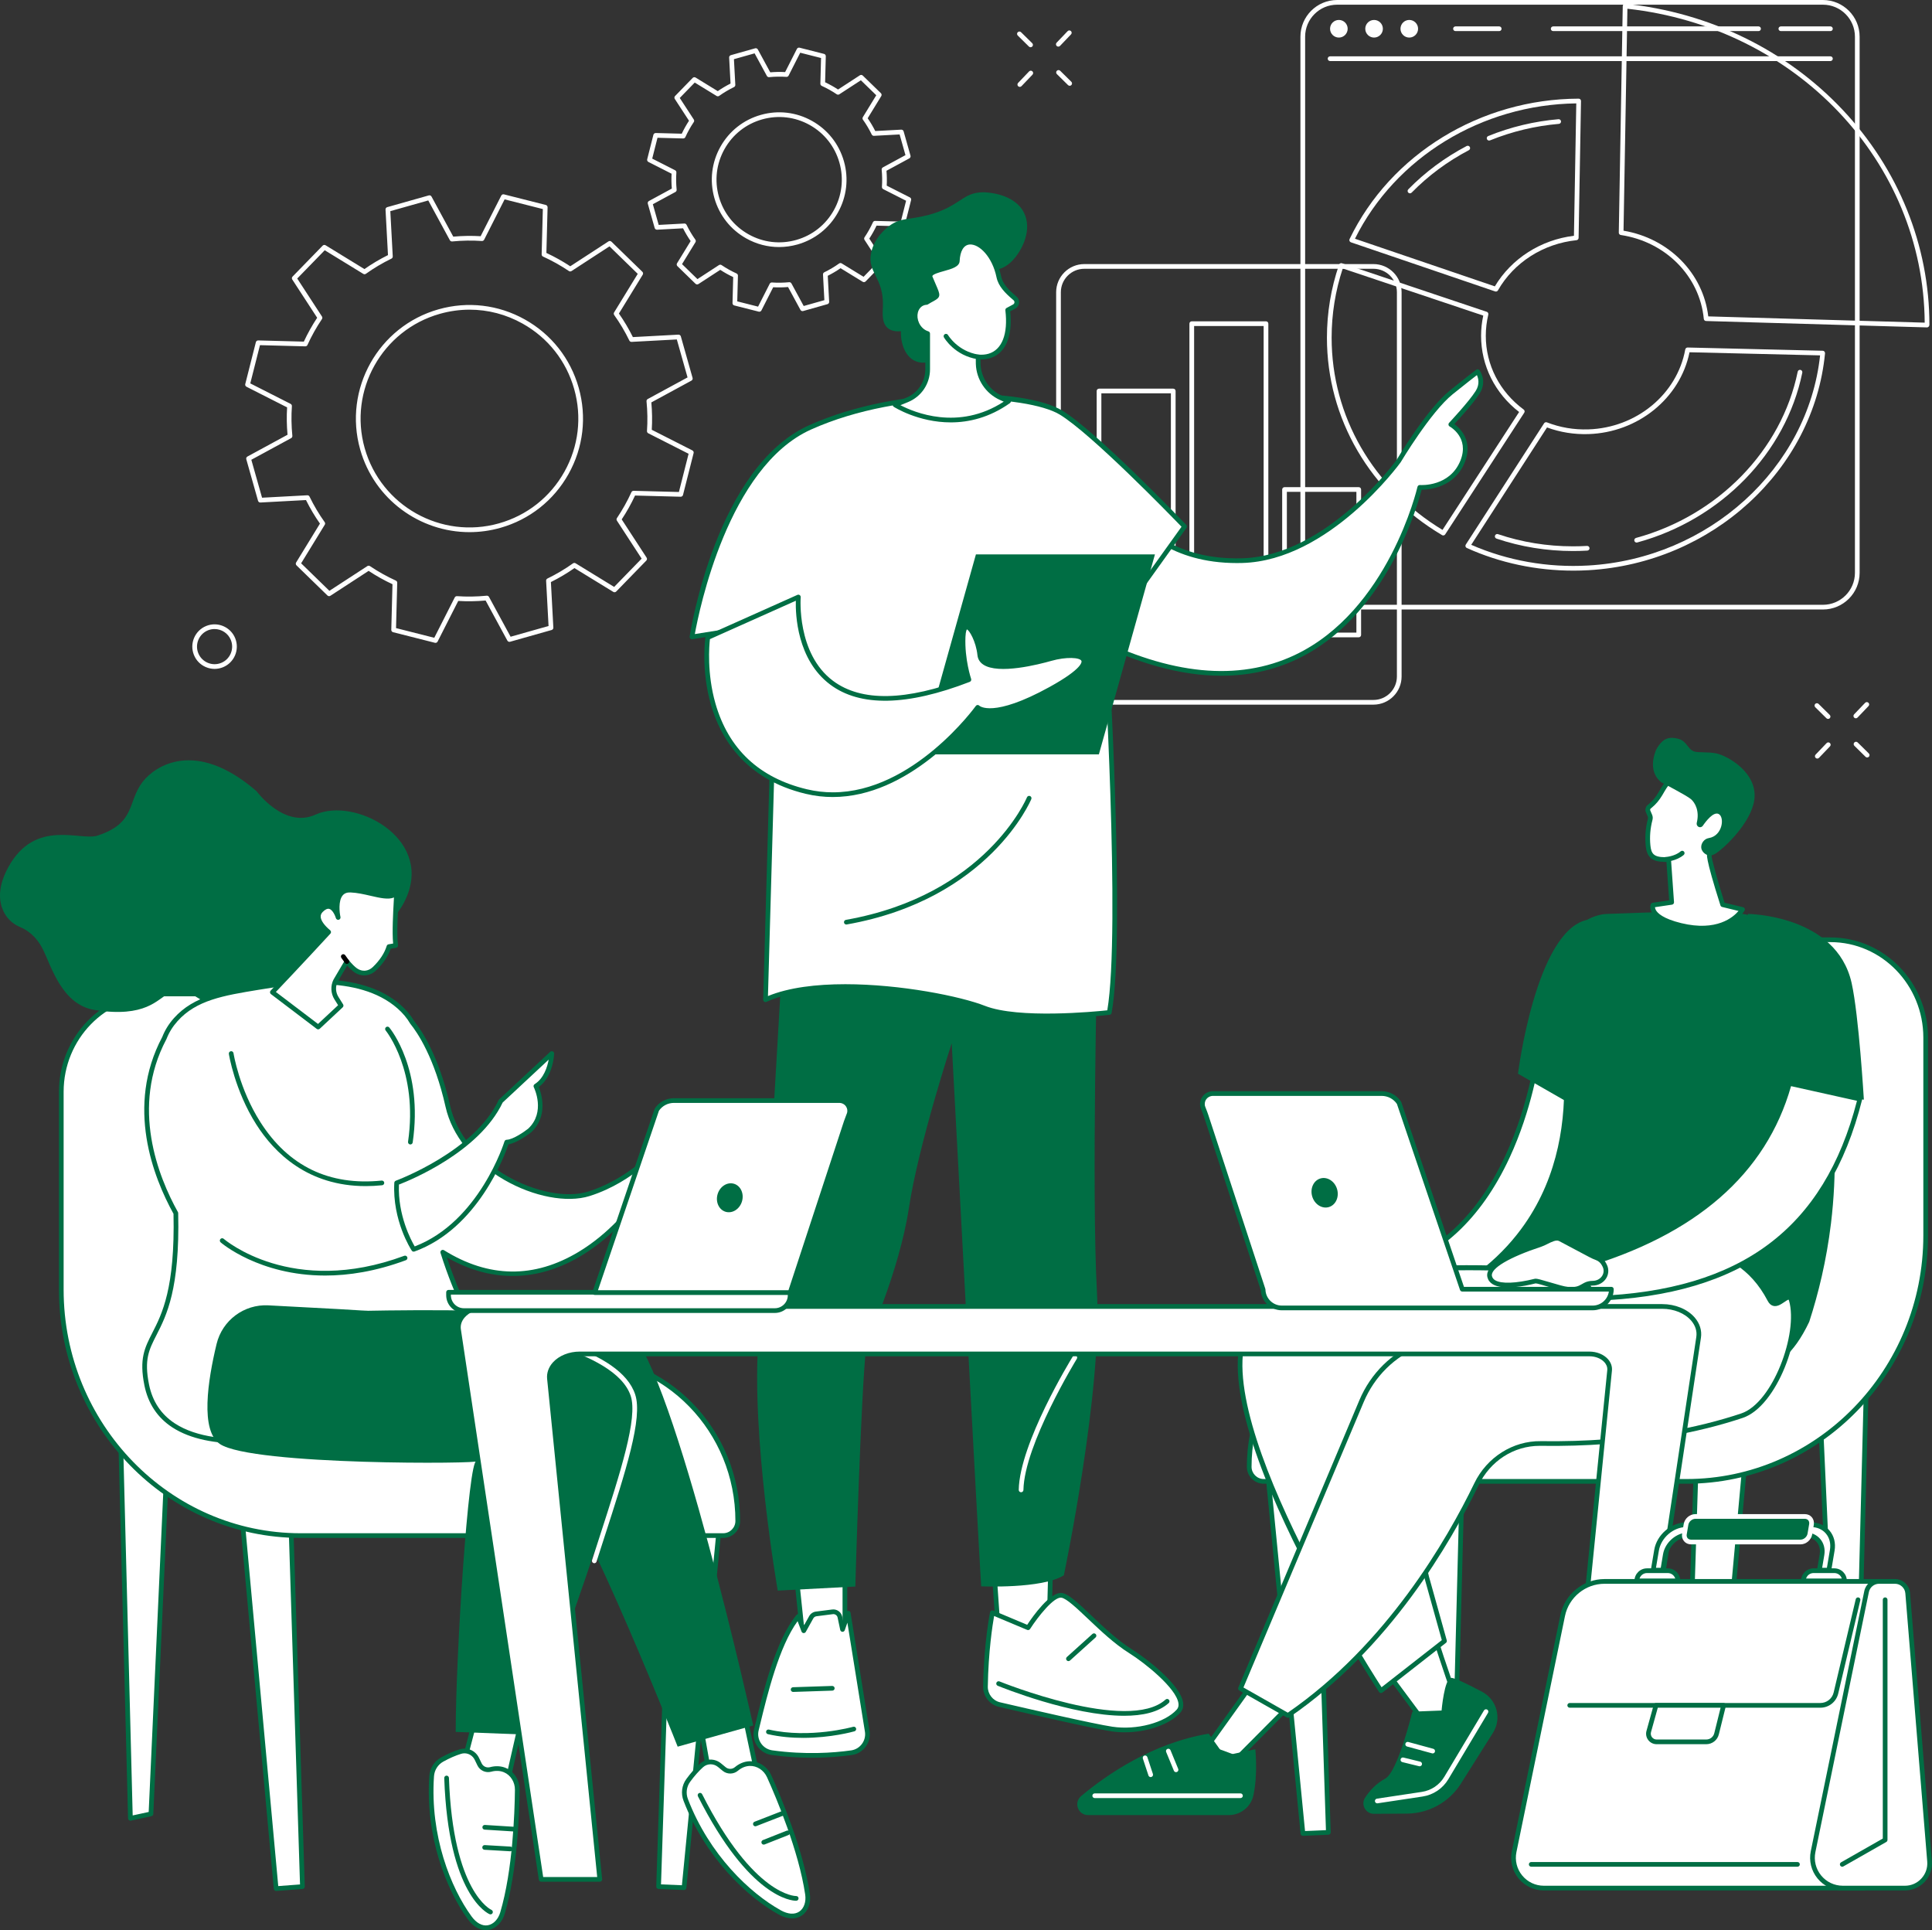 <?xml version="1.0" encoding="UTF-8"?>
<svg xmlns="http://www.w3.org/2000/svg" xmlns:xlink="http://www.w3.org/1999/xlink" xmlns:xodm="http://www.corel.com/coreldraw/odm/2003" xml:space="preserve" width="481.26mm" height="480.713mm" version="1.1" style="shape-rendering:geometricPrecision; text-rendering:geometricPrecision; image-rendering:optimizeQuality; fill-rule:evenodd; clip-rule:evenodd" viewBox="0 0 10386.8 10375">
 <rect x="0" y="0" width="10386.8" height="10375" fill="#333333" stroke="none"/>
 <defs>
  <style type="text/css">
   
    .str0 {stroke:white;stroke-width:4.32;stroke-linecap:round;stroke-linejoin:round;stroke-miterlimit:22.926}
    .fil0 {fill:none;fill-rule:nonzero}
    .fil4 {fill:black;fill-rule:nonzero}
    .fil3 {fill:#006E44;fill-rule:nonzero}
    .fil2 {fill:white;fill-rule:nonzero}
    .fil1 {fill:white;fill-rule:nonzero}
   
  </style>
 </defs>
 <g id="Layer_x0020_1">
  <g id="_1717765412480">
   <path class="fil0" d="M4093.88 629.64c185.68,-52.46 378.71,55.55 431.16,241.15 52.5,185.7 -55.45,378.73 -241.12,431.19 -185.62,52.46 -378.67,-55.46 -431.17,-241.15 -52.49,-185.6 55.46,-378.64 241.12,-431.19zm-598.95 461.92l36.92 130.53 148 -7.92c13.96,28.7 30.07,55.84 48.25,81.25l-77.36 126.28 97.27 94.59 124.25 -80.87c26.13,17.58 53.69,33.04 82.38,46.09l-3.85 148.21 131.53 33.33 67.01 -132.07c31.19,2.22 62.76,1.74 94.57,-1.45l70.69 130.24 130.57 -36.91 -7.93 -147.92c28.69,-14.01 55.89,-30.14 81.29,-48.31l126.2 77.39 94.63 -97.29 -80.9 -124.25c17.63,-26.09 33.05,-53.72 46.09,-82.41l148.2 3.86 33.33 -131.49 -131.98 -67.05c2.21,-31.11 1.7,-62.7 -1.48,-94.49l130.29 -70.72 -36.91 -130.62 -148.03 8.02c-13.95,-28.79 -30.05,-55.94 -48.25,-81.35l77.33 -126.18 -97.23 -94.68 -124.22 80.96c-26.13,-17.68 -53.75,-33.04 -82.43,-46.09l3.91 -148.21 -131.58 -33.33 -67.01 131.98c-31.19,-2.22 -62.76,-1.64 -94.51,1.45l-70.76 -130.24 -130.57 36.91 7.94 148.02c-28.69,13.91 -55.9,30.05 -81.3,48.21l-126.2 -77.29 -94.64 97.19 80.91 124.25c-17.61,26.18 -33.03,53.72 -46.09,82.41l-148.2 -3.87 -33.32 131.49 131.99 67.05c-2.18,31.21 -1.67,62.8 1.46,94.59l-130.26 70.72z"></path>
   <path class="fil1" d="M4093.88 629.64l0.12 0 -0.12 0zm3.4 12.17c-86.51,24.44 -158.34,81.16 -202.23,159.71 -43.94,78.45 -54.6,169.37 -30.16,255.93 24.49,86.47 81.19,158.35 159.71,202.22 78.47,43.96 169.35,54.59 255.93,30.14 86.51,-24.44 158.34,-81.16 202.27,-159.61 43.88,-78.55 54.61,-169.46 30.11,-255.94 -24.42,-86.57 -81.19,-158.45 -159.65,-202.31 -78.52,-43.86 -169.39,-54.59 -255.97,-30.14zm91.11 686.16c-61.06,0 -121.39,-15.65 -176.15,-46.28 -84.36,-47.15 -145.3,-124.35 -171.61,-217.39 -26.31,-93.04 -14.8,-190.72 32.37,-275.16 47.17,-84.34 124.39,-145.31 217.42,-171.59 93.04,-26.38 190.78,-14.88 275.14,32.37 84.41,47.15 145.36,124.44 171.67,217.39 26.31,93.04 14.79,190.82 -32.43,275.16 -47.17,84.44 -124.38,145.31 -217.42,171.68 -32.7,9.18 -65.93,13.81 -98.98,13.81zm-224.74 291.97l111.98 28.31 62.47 -122.99c2.27,-4.54 7.15,-7.25 12.14,-6.86 30.28,2.12 61.34,1.64 92.41,-1.45 4.99,-0.48 9.92,2.13 12.3,6.57l65.93 121.35 111.12 -31.4 -7.37 -137.87c-0.28,-5.12 2.49,-9.85 7.08,-12.08 28.01,-13.62 54.77,-29.47 79.49,-47.15 4.15,-3 9.58,-3.19 13.95,-0.48l117.58 72.07 80.57 -82.8 -75.41 -115.74c-2.77,-4.25 -2.72,-9.76 0.11,-14.01 17.18,-25.51 32.32,-52.56 45.07,-80.58 2.1,-4.64 6.86,-7.53 11.79,-7.34l138.1 3.58 28.41 -111.98 -123.03 -62.41c-4.53,-2.32 -7.2,-7.15 -6.86,-12.17 2.1,-30.24 1.64,-61.35 -1.41,-92.36 -0.51,-5.12 2.04,-9.95 6.51,-12.37l121.39 -65.89 -31.41 -111.21 -137.94 7.44c-5.1,0.29 -9.81,-2.51 -12.02,-7.05 -13.66,-28.11 -29.54,-54.88 -47.17,-79.51 -2.95,-4.15 -3.12,-9.56 -0.51,-13.91l72.06 -117.68 -82.77 -80.48 -115.76 75.36c-4.26,2.8 -9.76,2.7 -13.95,-0.1 -25.46,-17.2 -52.62,-32.37 -80.56,-45.02 -4.66,-2.13 -7.55,-6.76 -7.43,-11.88l3.63 -138.06 -111.98 -28.4 -62.41 122.99c-2.33,4.54 -7.09,7.25 -12.19,6.86 -30.22,-2.13 -61.29,-1.64 -92.41,1.45 -4.99,0.48 -9.86,-2.03 -12.3,-6.57l-65.94 -121.35 -111.12 31.4 7.43 137.97c0.22,5.02 -2.56,9.76 -7.09,11.98 -28.12,13.72 -54.88,29.57 -79.49,47.15 -4.13,3 -9.63,3.19 -13.94,0.58l-117.62 -72.08 -80.55 82.8 75.4 115.74c2.76,4.25 2.72,9.66 -0.11,13.91 -17.18,25.51 -32.33,52.56 -45.06,80.58 -2.1,4.64 -6.73,7.53 -11.83,7.44l-138.11 -3.67 -28.37 111.98 122.98 62.51c4.53,2.22 7.24,7.05 6.89,12.08 -2.13,30.24 -1.64,61.35 1.43,92.46 0.49,5.02 -2.08,9.86 -6.54,12.37l-121.39 65.79 31.42 111.2 137.93 -7.44c5.1,-0.29 9.82,2.51 12.03,7.15 13.65,28.02 29.52,54.78 47.17,79.42 2.95,4.15 3.14,9.66 0.49,14.01l-72.08 117.58 82.79 80.58 115.77 -75.46c4.25,-2.7 9.76,-2.7 13.95,0.1 25.45,17.2 52.61,32.37 80.62,45.12 4.59,2.13 7.49,6.76 7.37,11.79l-3.63 138.16zm118.66 55.65c-1.02,0 -2.04,-0.09 -3.12,-0.38l-131.52 -33.33c-5.73,-1.45 -9.7,-6.67 -9.53,-12.56l3.68 -139.9c-24.04,-11.3 -47.4,-24.44 -69.62,-38.94l-117.3 76.42c-4.97,3.19 -11.48,2.51 -15.7,-1.55l-97.25 -94.68c-4.23,-4.06 -5.04,-10.63 -1.96,-15.65l73 -119.12c-14.97,-21.64 -28.66,-44.64 -40.76,-68.69l-139.7 7.53c-5.81,0.29 -11.23,-3.57 -12.83,-9.18l-36.93 -130.63c-1.6,-5.7 0.94,-11.69 6.14,-14.49l122.95 -66.76c-2.27,-26.86 -2.69,-53.62 -1.26,-79.9l-124.58 -63.28c-5.27,-2.71 -7.97,-8.7 -6.53,-14.4l33.32 -131.5c1.46,-5.79 7.08,-9.66 12.58,-9.57l139.9 3.67c11.35,-24.06 24.41,-47.34 38.93,-69.66l-76.37 -117.2c-3.22,-5.02 -2.59,-11.5 1.54,-15.75l94.63 -97.29c4.1,-4.15 10.61,-5.02 15.64,-1.93l119.16 73.04c21.6,-14.97 44.68,-28.69 68.71,-40.77l-7.48 -139.71c-0.34,-5.89 3.46,-11.21 9.13,-12.85l130.63 -36.91c5.66,-1.64 11.67,0.97 14.5,6.09l66.73 122.99c26.88,-2.22 53.69,-2.71 79.94,-1.26l63.27 -124.54c2.67,-5.31 8.62,-8.02 14.35,-6.57l131.52 33.33c5.73,1.45 9.7,6.67 9.53,12.56l-3.63 139.9c23.98,11.4 47.34,24.44 69.62,38.94l117.24 -76.33c5,-3.28 11.51,-2.61 15.71,1.55l97.28 94.59c4.2,4.15 5.05,10.63 1.93,15.65l-72.96 119.13c14.97,21.64 28.63,44.73 40.76,68.69l139.69 -7.44c5.79,-0.29 11.23,3.48 12.81,9.18l36.92 130.53c1.59,5.7 -0.91,11.69 -6.13,14.59l-122.97 66.67c2.27,26.86 2.72,53.72 1.3,80l124.56 63.19c5.27,2.7 7.94,8.69 6.52,14.39l-33.33 131.59c-1.42,5.7 -7.03,9.66 -12.59,9.47l-139.86 -3.67c-11.34,24.06 -24.44,47.34 -38.95,69.66l76.36 117.29c3.24,4.93 2.61,11.4 -1.53,15.65l-94.62 97.29c-4.14,4.25 -10.6,5.02 -15.64,1.93l-119.12 -73.04c-21.65,15.07 -44.74,28.7 -68.77,40.77l7.55 139.71c0.28,5.89 -3.52,11.21 -9.19,12.85l-130.57 36.91c-5.73,1.64 -11.73,-0.87 -14.57,-6.09l-66.72 -122.99c-26.82,2.32 -53.64,2.7 -79.89,1.25l-63.26 124.63c-2.21,4.25 -6.64,6.86 -11.29,6.86z"></path>
   <path class="fil0 str0" d="M2361.15 1674.83c317.68,-89.85 648.02,94.88 737.84,412.55 89.81,317.67 -94.92,648.06 -412.61,737.87 -317.67,89.81 -648.02,-94.92 -737.83,-412.57 -89.81,-317.67 94.92,-648.1 412.61,-737.85zm-1024.91 790.32l63.18 223.4 253.25 -13.6c23.89,49.12 51.46,95.65 82.57,139.13l-132.36 215.97 166.44 161.94 212.57 -138.43c44.74,30.13 91.91,56.51 141.03,78.86l-6.66 253.59 225.09 57.02 114.71 -225.85c53.32,3.73 107.41,2.87 161.77,-2.5l121 222.89 223.45 -63.18 -13.6 -253.25c49.12,-23.88 95.65,-51.48 139.13,-82.57l215.97 132.36 161.93 -166.43 -138.44 -212.57c30.14,-44.75 56.52,-91.92 78.87,-141.03l253.59 6.65 57.01 -225.14 -225.84 -114.68c3.73,-53.33 2.86,-107.34 -2.5,-161.74l222.89 -120.96 -63.18 -223.47 -253.25 13.62c-23.88,-49.18 -51.46,-95.65 -82.57,-139.13l132.36 -216.03 -166.43 -161.93 -212.58 138.45c-44.73,-30.14 -91.91,-56.52 -141.02,-78.84l6.65 -253.62 -225.1 -57 -114.71 225.79c-53.32,-3.67 -107.41,-2.8 -161.75,2.51l-121.01 -222.89 -223.45 63.19 13.6 253.23c-49.12,23.96 -95.65,51.5 -139.13,82.61l-215.98 -132.36 -161.93 166.47 138.44 212.55c-30.14,44.73 -56.52,91.88 -78.87,140.96l-253.59 -6.57 -57.01 225.11 225.84 114.68c-3.73,53.33 -2.86,107.34 2.5,161.73l-222.89 121.06z"></path>
   <path class="fil1" d="M2524.64 1664.59c-53.46,0 -107.22,7.44 -160.06,22.41 -310.48,87.73 -491.66,411.77 -403.89,722.2 87.78,310.48 411.78,491.68 722.26,403.89 150.4,-42.52 275.25,-141.06 351.53,-277.52 76.28,-136.42 94.88,-294.29 52.36,-444.72 -42.51,-150.43 -141.06,-275.26 -277.48,-351.49 -88.48,-49.56 -186.04,-74.78 -284.71,-74.78zm-0.67 1195.9c-266.28,0.01 -511.65,-175.81 -587.58,-444.42 -91.56,-323.86 97.45,-661.82 421.31,-753.41l3.44 12.17 -3.44 -12.17c156.89,-44.35 321.67,-24.93 463.97,54.59 142.31,79.61 245.1,209.85 289.46,366.75 44.35,156.9 24.96,321.63 -54.63,463.95 -79.57,142.3 -209.8,245.09 -366.7,289.46 -55.28,15.62 -111.02,23.07 -165.84,23.08zm-394.83 515.74l205.53 52.06 110.13 -216.84c2.29,-4.52 7.11,-7.23 12.14,-6.88 52.29,3.66 105.99,2.82 159.64,-2.46 5,-0.52 9.92,2.07 12.34,6.53l116.19 214.02 204.02 -57.68 -13.06 -243.17c-0.27,-5.07 2.52,-9.81 7.08,-12.04 48.47,-23.57 94.67,-50.97 137.31,-81.48 4.12,-2.96 9.62,-3.15 13.94,-0.49l207.37 127.09 147.84 -151.97 -132.91 -204.12c-2.77,-4.24 -2.73,-9.73 0.09,-13.94 29.69,-44.08 55.88,-90.91 77.85,-139.19 2.1,-4.62 6.78,-7.52 11.83,-7.4l243.49 6.39 52.06 -205.49 -216.84 -110.14c-4.52,-2.32 -7.23,-7.15 -6.88,-12.17 3.66,-52.27 2.83,-105.99 -2.46,-159.61 -0.5,-5.12 2.08,-9.95 6.54,-12.36l214.01 -116.13 -57.67 -204.05 -243.18 13.04c-5.07,0.29 -9.82,-2.51 -12.03,-7.06 -23.6,-48.6 -51.01,-94.78 -81.48,-137.29 -2.95,-4.15 -3.14,-9.66 -0.49,-14.01l127.09 -207.34 -151.96 -147.82 -204.11 132.84c-4.24,2.8 -9.74,2.8 -13.94,-0.09 -44.04,-29.66 -90.87,-55.84 -139.2,-77.78 -4.62,-2.12 -7.53,-6.76 -7.39,-11.88l6.38 -243.47 -205.53 -52.08 -110.14 216.9c-2.29,4.44 -7.04,7.15 -12.14,6.86 -52.24,-3.67 -105.96,-2.9 -159.64,2.42 -4.97,0.48 -9.9,-2.03 -12.34,-6.47l-116.2 -214 -204.01 57.58 13.06 243.18c0.27,5.12 -2.52,9.85 -7.08,12.08 -48.52,23.57 -94.71,51.01 -137.3,81.45 -4.12,3 -9.61,3.19 -13.94,0.48l-207.38 -127.05 -147.84 151.98 132.92 204.05c2.77,4.25 2.73,9.76 -0.11,14.01 -29.65,43.96 -55.83,90.82 -77.84,139.22 -2.1,4.54 -6.65,7.54 -11.83,7.34l-243.5 -6.38 -52.05 205.5 216.84 110.14c4.52,2.32 7.23,7.15 6.88,12.17 -3.66,52.27 -2.83,105.99 2.46,159.61 0.5,5.12 -2.08,9.95 -6.54,12.37l-214.01 116.23 57.67 203.97 243.17 -13.06c5.19,-0.3 9.82,2.52 12.03,7.08 23.58,48.49 50.99,94.68 81.48,137.3 2.95,4.14 3.14,9.62 0.49,13.95l-127.08 207.37 151.96 147.84 204.12 -132.92c4.24,-2.75 9.74,-2.72 13.94,0.11 44.04,29.67 90.88,55.85 139.2,77.84 4.61,2.1 7.53,6.75 7.39,11.83l-6.38 243.5zm212.21 79.4c-1.02,0 -2.07,-0.11 -3.09,-0.38l-225.11 -57.02c-5.72,-1.45 -9.67,-6.67 -9.52,-12.57l6.43 -245.27c-44.36,-20.65 -87.44,-44.73 -128.27,-71.73l-205.6 133.89c-4.97,3.23 -11.47,2.58 -15.69,-1.53l-166.44 -161.93c-4.23,-4.12 -5.04,-10.62 -1.96,-15.65l128.01 -208.87c-27.81,-39.62 -53.02,-82.13 -75.1,-126.57l-244.92 13.16c-5.84,0.34 -11.23,-3.49 -12.83,-9.18l-63.17 -223.45c-1.6,-5.7 0.94,-11.69 6.13,-14.49l215.56 -117.1c-4.46,-49.37 -5.23,-98.84 -2.3,-147.15l-218.41 -110.91c-5.26,-2.7 -7.97,-8.6 -6.53,-14.4l57.03 -225.02c1.44,-5.8 6.44,-9.76 12.57,-9.57l245.27 6.47c20.65,-44.44 44.75,-87.53 71.73,-128.31l-133.9 -205.6c-3.22,-4.93 -2.59,-11.5 1.54,-15.65l161.92 -166.47c4.12,-4.25 10.62,-5.02 15.65,-1.93l208.87 128.02c39.6,-27.82 82.11,-53.04 126.57,-75.17l-13.15 -244.92c-0.32,-5.89 3.49,-11.21 9.17,-12.85l223.45 -63.09c5.66,-1.64 11.72,0.87 14.53,6.09l117.03 215.55c49.46,-4.44 98.9,-5.22 147.17,-2.32l110.93 -218.35c2.66,-5.32 8.61,-8.02 14.36,-6.57l225.09 57c5.72,1.45 9.68,6.67 9.53,12.56l-6.44 245.31c44.38,20.68 87.46,44.73 128.27,71.69l205.6 -133.81c4.97,-3.28 11.47,-2.61 15.7,1.45l166.43 161.93c4.23,4.15 5.05,10.63 1.96,15.65l-128.01 208.88c27.79,39.61 53,82.13 75.1,126.57l244.92 -13.14c5.83,-0.29 11.22,3.48 12.83,9.18l63.18 223.47c1.6,5.7 -0.94,11.69 -6.13,14.49l-215.57 117.1c4.46,49.37 5.23,98.84 2.29,147.15l218.41 110.91c5.27,2.71 7.98,8.6 6.53,14.4l-57.01 225.06c-1.45,5.73 -6.81,9.73 -12.58,9.53l-245.25 -6.43c-20.64,44.34 -44.72,87.42 -71.74,128.27l133.88 205.6c3.23,4.95 2.59,11.47 -1.53,15.69l-161.93 166.44c-4.1,4.23 -10.61,5.04 -15.63,1.96l-208.88 -128.01c-39.64,27.82 -82.15,53.03 -126.57,75.1l13.15 244.92c0.32,5.89 -3.5,11.23 -9.18,12.82l-223.45 63.18c-5.68,1.6 -11.71,-0.94 -14.53,-6.13l-117.02 -215.56c-49.42,4.47 -98.84,5.23 -147.16,2.29l-110.94 218.43c-2.18,4.31 -6.58,6.9 -11.26,6.9z"></path>
   <path class="fil0" d="M9800.52 12.56l-2611.99 0c-101.94,0 -184.55,82.7 -184.55,184.63l0 2881.85c0,101.92 82.6,184.55 184.55,184.55l2611.99 0c101.93,0 184.54,-82.63 184.54,-184.55l0 -2881.85c0,-101.93 -82.6,-184.63 -184.54,-184.63z"></path>
   <path class="fil1" d="M7188.52 25.22c-94.8,0 -171.9,77.1 -171.9,171.98l0 2881.85c0,94.8 77.1,171.92 171.9,171.92l2611.99 0c94.78,0 171.98,-77.12 171.98,-171.92l0 -2881.85c0,-94.88 -77.19,-171.98 -171.98,-171.98l-2611.99 0zm2611.99 3251l-2611.99 0c-108.68,0 -197.18,-88.45 -197.18,-197.17l0 -2881.85c0,-108.79 88.5,-197.19 197.18,-197.19l2611.99 0c108.79,0 197.19,88.4 197.19,197.19l0 2881.85c0,108.72 -88.4,197.17 -197.19,197.17z"></path>
   <path class="fil1" d="M9840.81 328.11l-2690.16 0c-6.97,0 -12.58,-5.7 -12.58,-12.66 0,-6.95 5.6,-12.65 12.58,-12.65l2690.16 0c6.96,0 12.56,5.7 12.56,12.65 0,6.96 -5.6,12.66 -12.56,12.66z"></path>
   <path class="fil1" d="M7245.33 154.58c0,26.08 -21.2,47.34 -47.33,47.34 -26.14,0 -47.34,-21.26 -47.34,-47.34 0,-26.18 21.21,-47.34 47.34,-47.34 26.13,0 47.33,21.16 47.33,47.34z"></path>
   <path class="fil1" d="M7434.58 154.58c0,26.08 -21.15,47.34 -47.29,47.34 -26.13,0 -47.34,-21.26 -47.34,-47.34 0,-26.18 21.21,-47.34 47.34,-47.34 26.13,0 47.29,21.16 47.29,47.34z"></path>
   <path class="fil1" d="M7623.87 154.58c0,26.08 -21.21,47.34 -47.34,47.34 -26.13,0 -47.27,-21.26 -47.27,-47.34 0,-26.18 21.14,-47.34 47.27,-47.34 26.13,0 47.34,21.16 47.34,47.34z"></path>
   <path class="fil1" d="M9840.81 167.15l-266.56 0c-7.05,0 -12.66,-5.6 -12.66,-12.56 0,-6.96 5.6,-12.66 12.66,-12.66l266.56 0c6.96,0 12.56,5.7 12.56,12.66 0,6.96 -5.6,12.56 -12.56,12.56z"></path>
   <path class="fil1" d="M9454.35 167.15l-1104.12 0c-6.96,0 -12.66,-5.6 -12.66,-12.56 0,-6.96 5.7,-12.66 12.66,-12.66l1104.12 0c6.96,0 12.56,5.7 12.56,12.66 0,6.96 -5.6,12.56 -12.56,12.56z"></path>
   <path class="fil1" d="M8059.99 167.15l-234.97 0c-7.05,0 -12.66,-5.6 -12.66,-12.56 0,-6.96 5.6,-12.66 12.66,-12.66l234.97 0c6.96,0 12.66,5.7 12.66,12.66 0,6.96 -5.7,12.56 -12.66,12.56z"></path>
   <path class="fil0" d="M8042.31 1554.55c85.99,-150.43 245.98,-256.71 431.97,-275.93l12.95 -735.63c-534.19,1.74 -1005.65,302.7 -1220.34,747.51l775.43 264.05z"></path>
   <path class="fil1" d="M7284.56 1283.25l751.95 256.03c89.27,-149.37 246.95,-250.14 425.3,-271.97l12.56 -711.57c-508.2,6.38 -972.56,290.43 -1189.81,727.52zm757.75 283.95c-1.35,0 -2.8,-0.19 -4.15,-0.68l-775.3 -264.05c-3.46,-1.16 -6.18,-3.77 -7.6,-7.06 -1.41,-3.38 -1.29,-7.15 0.29,-10.34 220.43,-456.7 703.87,-753.02 1231.59,-754.76 3.77,0.19 6.67,1.35 9.08,3.77 2.32,2.42 3.67,5.7 3.58,9.08l-12.95 735.63c-0.09,6.38 -4.93,11.69 -11.21,12.37 -178.55,18.45 -336.42,119.22 -422.4,269.65 -2.32,4.06 -6.57,6.38 -10.92,6.38z"></path>
   <path class="fil1" d="M8005.79 755.53c-5.02,0 -9.76,-2.99 -11.79,-7.82 -2.61,-6.47 0.58,-13.91 7.05,-16.52 120.58,-48.79 247.62,-79.22 377.57,-90.43 6.96,-0.58 13.14,4.54 13.72,11.4 0.58,6.96 -4.54,13.14 -11.5,13.72 -127.53,11.01 -252.07,40.87 -370.33,88.79 -1.55,0.58 -3.19,0.87 -4.74,0.87z"></path>
   <path class="fil1" d="M7580.22 1039.2c-3.23,0 -6.41,-1.16 -8.85,-3.58 -4.99,-4.83 -5.1,-12.85 -0.16,-17.87 90.99,-92.95 196.56,-171.2 313.81,-232.85 6.18,-3.19 13.81,-0.87 17.1,5.32 3.28,6.18 0.87,13.81 -5.31,17.1 -114.88,60.29 -218.45,137.1 -307.57,228.11 -2.49,2.51 -5.79,3.77 -9.01,3.77z"></path>
   <path class="fil0" d="M9072.71 1880.62c-43.77,241.63 -263.95,431.68 -533.7,440.08 -80.38,2.51 -157.29,-11.4 -227.05,-38.55l-421.05 651.9c195.74,88.35 416.8,131.63 648.1,118.35 672.54,-38.64 1201.32,-544.94 1260.06,-1154.39l-726.36 -17.39z"></path>
   <path class="fil1" d="M7909.56 2928.52c194.78,85.29 411.87,123.75 628.77,111.28 647.62,-37.21 1181.03,-521.71 1246.83,-1129.52l-702.01 -16.81c-50.24,247.24 -277.09,431.58 -543.75,439.89 -77,2.32 -151.59,-9.66 -222.31,-35.75l-407.53 630.9zm548.78 138.84c-198.64,0 -394.96,-41.6 -572.54,-121.78 -3.38,-1.52 -5.89,-4.42 -6.96,-7.93 -1.06,-3.53 -0.48,-7.33 1.55,-10.42l420.95 -651.91c3.28,-5.02 9.66,-7.15 15.27,-4.93 70.34,27.44 145.02,40.09 222.02,37.68 258.64,-8.02 477.96,-188.79 521.63,-429.75 1.16,-6.09 6.76,-10.44 12.75,-10.34l726.36 17.39c3.48,0.1 6.76,1.64 9.08,4.25 2.32,2.61 3.48,6.09 3.19,9.57 -60.39,626.45 -607.13,1127.65 -1271.95,1165.83 -27.05,1.56 -54.3,2.35 -81.35,2.35z"></path>
   <path class="fil1" d="M8456.98 2961.9c-141.93,0 -280.38,-22.46 -411.68,-66.75 -6.57,-2.24 -10.14,-9.4 -7.92,-16.01 2.22,-6.61 9.37,-10.17 16.04,-7.92 128.6,43.42 264.44,65.44 403.56,65.44 25.02,0 50.33,-0.73 75.26,-2.16 6.86,-0.43 12.95,4.91 13.33,11.87 0.39,6.97 -4.93,12.93 -11.89,13.33 -25.41,1.46 -51.21,2.2 -76.71,2.2z"></path>
   <path class="fil1" d="M8798.9 2916.38c-5.6,0 -10.72,-3.7 -12.27,-9.31 -1.74,-6.73 2.22,-13.67 8.89,-15.51 441.82,-120.47 782.97,-471.15 869.25,-893.46 1.35,-6.86 8.02,-11.3 14.88,-9.85 6.86,1.35 11.21,8.02 9.85,14.88 -88.11,431.58 -436.41,789.84 -887.32,912.8 -1.16,0.3 -2.22,0.45 -3.28,0.45z"></path>
   <path class="fil0" d="M7759.15 2865.49l424.89 -653.86c-127.05,-94.1 -208.78,-240.57 -208.78,-406.66 0,-40.1 4.83,-79.23 13.91,-116.9l-778.31 -260.86c-41.84,122.51 -64.4,252.84 -64.4,387.91 0,447.33 245.42,832.39 612.69,1050.37z"></path>
   <path class="fil1" d="M7218.79 1443.15c-39.62,120.29 -59.7,245.31 -59.7,371.97 0,421.63 222.58,807 596.09,1033.28l411.85 -633.77c-130.05,-100.67 -204.44,-249.27 -204.44,-409.65 0,-36.42 3.96,-72.94 11.69,-108.6l-755.5 -253.23zm540.35 1434.97c-2.2,0 -4.42,-0.57 -6.46,-1.78 -387.5,-229.97 -618.87,-626.64 -618.87,-1061.22 0,-133.62 21.94,-265.5 65.09,-392.07 2.21,-6.57 9.35,-10.05 15.92,-7.83l778.4 260.86c6.18,2.03 9.66,8.6 8.21,14.88 -8.98,37.39 -13.53,75.65 -13.53,114.01 0,156.13 74.2,300.67 203.67,396.51 5.41,3.96 6.76,11.4 3.09,17l-424.92 653.88c-2.44,3.71 -6.46,5.75 -10.61,5.75z"></path>
   <path class="fil0" d="M8715.62 1250.79c245.6,36.52 434.48,226.85 456.9,462.11l1187.7 34.49c0,-0.58 0,-1.06 0,-1.55 0,-871.28 -694.18,-1616.96 -1623.34,-1712.9l-21.26 1217.84z"></path>
   <path class="fil1" d="M9183.92 1700.63l1163.64 33.72c-5.99,-865 -690.13,-1587.11 -1598.31,-1687.39l-20.87 1193.11c243.09,40.77 428.2,228.01 455.54,460.57zm1176.2 59.32c-0.1,0 -0.19,0 -0.29,0l-1187.69 -34.39c-6.38,-0.19 -11.6,-5.12 -12.17,-11.4 -21.93,-229.66 -205.41,-415.06 -446.27,-450.91 -6.28,-0.96 -10.82,-6.38 -10.72,-12.66l21.25 -1217.94c0,-3.48 1.64,-6.86 4.25,-9.18 2.61,-2.32 6.18,-3.48 9.66,-3.09 450.81,46.57 865.67,248.79 1167.99,569.55 301.05,319.32 466.75,729.83 466.75,1155.91 0,3.38 -1.35,7.44 -3.77,9.85 -2.51,2.32 -5.7,4.25 -8.98,4.25z"></path>
   <path class="fil0" d="M7383.95 1432.13l-1554.5 0c-76.64,0 -138.73,62.12 -138.73,138.74l0 2065.45c0,76.61 62.09,138.69 138.73,138.69l1554.5 0c76.59,0 138.67,-62.09 138.67,-138.69l0 -2065.45c0,-76.62 -62.08,-138.74 -138.67,-138.74z"></path>
   <path class="fil1" d="M5829.45 1444.79c-69.56,0 -126.08,56.52 -126.08,126.08l0 2065.45c0,69.52 56.52,126.08 126.08,126.08l1554.5 0c69.5,0 126.08,-56.56 126.08,-126.08l0 -2065.45c0,-69.56 -56.58,-126.08 -126.08,-126.08l-1554.5 0zm1554.5 2342.86l-1554.5 0c-83.46,0 -151.37,-67.88 -151.37,-151.33l0 -2065.45c0,-83.47 67.91,-151.39 151.37,-151.39l1554.5 0c83.46,0 151.31,67.92 151.31,151.39l0 2065.45c0,83.45 -67.85,151.33 -151.31,151.33z"></path>
   <polygon class="fil0" points="5908.48,3413.07 6307.55,3413.07 6307.55,2101.7 5908.48,2101.7 "></polygon>
   <path class="fil1" d="M5921.12 3400.45l373.79 0 0 -1286.11 -373.79 0 0 1286.11zm386.43 25.26l-399.07 0c-6.98,0 -12.58,-5.66 -12.58,-12.63l0 -1311.39c0,-6.96 5.6,-12.56 12.58,-12.56l399.07 0c6.98,0 12.65,5.6 12.65,12.56l0 1311.39c0,6.96 -5.67,12.63 -12.65,12.63z"></path>
   <polygon class="fil0" points="6407.16,3413.07 6806.23,3413.07 6806.23,1739.82 6407.16,1739.82 "></polygon>
   <path class="fil1" d="M6419.81 3400.45l373.78 0 0 -1648.03 -373.78 0 0 1648.03zm386.37 25.26l-399.01 0c-6.98,0 -12.64,-5.66 -12.64,-12.63l0 -1673.22c0,-7.05 5.66,-12.66 12.64,-12.66l399.01 0c7.03,0 12.65,5.6 12.65,12.66l0 1673.22c0,6.96 -5.61,12.63 -12.65,12.63z"></path>
   <polygon class="fil0" points="6905.79,3413.07 7304.86,3413.07 7304.86,2631.26 6905.79,2631.26 "></polygon>
   <path class="fil1" d="M6918.43 3400.45l373.78 0 0 -756.56 -373.78 0 0 756.56zm386.42 25.26l-399.07 0c-6.98,0 -12.59,-5.66 -12.59,-12.63l0 -781.81c0,-6.98 5.61,-12.63 12.59,-12.63l399.07 0c6.98,0 12.64,5.65 12.64,12.63l0 781.81c0,6.96 -5.66,12.63 -12.64,12.63z"></path>
   <polygon class="fil2" points="4282.89,8484.48 4317.76,8816.7 4542.38,8843.01 4542.38,8449.16 "></polygon>
   <path class="fil3" d="M4329.27 8805.31l200.47 23.52 0 -365.23 -233.01 31.75 32.54 309.95zm213.11 50.35c-0.45,0 -0.96,0 -1.48,-0.07l-224.62 -26.36c-5.84,-0.68 -10.44,-5.33 -11.05,-11.23l-34.87 -332.16c-0.73,-6.81 4.09,-12.94 10.83,-13.84l259.49 -35.38c3.68,-0.51 7.26,0.62 10.03,3 2.72,2.38 4.31,5.84 4.31,9.53l0 393.86c0,3.62 -1.53,7.02 -4.25,9.47 -2.32,2.04 -5.32,3.18 -8.39,3.18z"></path>
   <path class="fil2" d="M4577.76 9421.34c-93.6,13.16 -247.12,24.78 -427.3,-0.16 -59.07,-8.16 -98.19,-65.49 -83.96,-123.37 39.69,-161.29 108.06,-467.22 225.36,-608.95l29.2 76.88 40.25 -72.41c5.51,-9.92 15.42,-16.61 26.65,-18.03l88.22 -11.23c18.37,-2.32 35.55,9.87 39.34,28.07l14.07 66.73 30.72 -87.59 102.57 637.63c7.19,54.48 -30.68,104.77 -85.11,112.42z"></path>
   <path class="fil3" d="M4288.05 8714.31c-99.61,135.78 -162.55,394.42 -200.81,551.64l-8.5 34.87c-5.95,24.38 -1.53,49.27 12.59,70.02 13.94,20.64 36.17,34.41 60.89,37.81 177.11,24.55 328.2,13.66 423.79,0.17 47.27,-6.64 80.62,-50.74 74.33,-98.26l-94.62 -588.19 -14.23 40.64c-1.88,5.38 -7.15,8.79 -12.75,8.45 -5.67,-0.4 -10.38,-4.48 -11.51,-10.04l-14.07 -66.67c-2.43,-11.68 -13.55,-19.61 -25.4,-18.14l-88.21 11.23c-7.26,0.91 -13.66,5.22 -17.24,11.62l-40.25 72.4c-2.38,4.31 -7.03,6.8 -11.91,6.46 -4.93,-0.34 -9.19,-3.51 -10.94,-8.11l-21.15 -55.9zm77.33 734.19c-65.65,0 -138.67,-4.02 -216.69,-14.85 -31.75,-4.37 -60.32,-22.12 -78.29,-48.65 -17.91,-26.37 -23.81,-59.24 -16.16,-90.2l8.51 -34.81c40.47,-166.4 108.17,-444.82 219.41,-579.19 2.83,-3.45 7.36,-5.16 11.79,-4.42 4.42,0.74 8.16,3.8 9.75,7.99l19.51 51.48 27.04 -48.64c7.43,-13.38 20.92,-22.51 36.11,-24.44l88.22 -11.22c24.6,-3.12 48.13,13.55 53.29,37.98l4.71 22.51 15.82 -44.96c1.92,-5.44 7.31,-8.9 13.03,-8.39 5.73,0.51 10.44,4.88 11.34,10.54l102.56 637.7c8.12,61.56 -34.86,118.32 -95.81,126.87l-1.76 -12.47 1.76 12.47c-55.04,7.77 -128.24,14.68 -214.13,14.68z"></path>
   <path class="fil3" d="M4317.59 9341.64c-59.86,0 -124.67,-5.33 -189.24,-20.01 -6.8,-1.59 -11.05,-8.34 -9.52,-15.14 1.58,-6.81 8.38,-11.05 15.14,-9.47 220.08,50.11 450.61,-14.35 452.93,-15.02 6.68,-1.93 13.66,1.98 15.59,8.68 1.93,6.69 -1.99,13.72 -8.68,15.58 -6.86,1.99 -126.09,35.38 -276.22,35.38z"></path>
   <path class="fil3" d="M4263.96 9094.62c-6.8,0 -12.41,-5.39 -12.65,-12.24 -0.22,-6.97 5.27,-12.76 12.19,-13.04l210.57 -6.92c6.92,-0.06 12.81,5.22 13.03,12.19 0.23,6.96 -5.21,12.81 -12.18,13.03l-210.57 6.97c-0.11,0 -0.28,0 -0.4,0z"></path>
   <polygon class="fil2" points="5334.96,8307.59 5368.64,8792.38 5638.96,8792.38 5651.49,8307.59 "></polygon>
   <path class="fil3" d="M5380.44 8779.8l246.17 0 11.95 -459.56 -290.04 0 31.92 459.56zm258.52 25.23l-270.32 0c-6.63,0 -12.13,-5.16 -12.59,-11.73l-33.67 -484.8c-0.23,-3.51 0.97,-6.91 3.4,-9.46 2.38,-2.61 5.73,-4.03 9.18,-4.03l316.53 0c3.4,0 6.69,1.36 9.06,3.79 2.39,2.43 3.63,5.73 3.58,9.13l-12.58 484.79c-0.17,6.86 -5.79,12.3 -12.59,12.3z"></path>
   <path class="fil2" d="M5298.05 9066.1c-0.68,45.82 30.62,86.13 75.29,96.5 155.4,36.17 505.43,116.67 605.27,131.52 129.6,19.34 288.85,-20.4 357.34,-96.2 68.43,-75.75 -153.36,-256.78 -258.58,-322.59 -156.36,-97.8 -306.6,-291.18 -369.6,-299.85 -62.98,-8.73 -180.56,174.04 -180.56,174.04l-192.26 -80.72c0,0 -33.45,164.69 -36.91,397.3z"></path>
   <path class="fil3" d="M5298.05 9066.1l0.12 0 -0.12 0zm46.49 -379.62c-8.1,45.8 -31.06,191.06 -33.9,379.8 -0.57,39.69 26.99,75.06 65.59,84.01 148.37,34.53 504.29,116.51 604.25,131.36 129.94,19.34 281.93,-21.14 346.11,-92.18 8,-8.84 10.95,-19.89 9.03,-33.68 -11.23,-80.5 -178.13,-215.43 -264.93,-269.74 -79.09,-49.5 -154.67,-121.16 -221.34,-184.43 -59.54,-56.46 -115.78,-109.81 -143.32,-113.62 -39.92,-5.6 -124.39,100.3 -168.22,168.33 -3.34,5.16 -9.87,7.2 -15.48,4.82l-177.79 -74.68zm701.87 625.17c-23.52,0 -46.94,-1.65 -69.68,-4.99 -100.86,-15.03 -457.57,-97.18 -606.23,-131.76 -50.06,-11.68 -85.83,-57.49 -85.1,-109.02 3.46,-231.09 36.85,-397.94 37.19,-399.63 0.74,-3.69 3.12,-6.87 6.46,-8.63 3.34,-1.75 7.31,-1.92 10.83,-0.45l182.5 76.65c29.77,-45.01 124.56,-179.49 187.09,-170.87 35.61,4.93 86.63,53.35 157.27,120.36 65.82,62.41 140.37,133.17 217.31,181.31 84.54,52.9 263.35,192.76 276.56,287.66 3,21.37 -2.15,39.58 -15.31,54.14 -57.78,63.95 -180.11,105.23 -298.89,105.23z"></path>
   <path class="fil3" d="M6043.7 9222.81c-280.86,0 -658.49,-152.56 -679.82,-161.3 -6.46,-2.61 -9.57,-9.98 -6.92,-16.45 2.61,-6.46 10.04,-9.52 16.44,-6.92 6.92,2.84 691.44,279.45 892.93,97.47 5.22,-4.65 13.21,-4.25 17.86,0.91 4.66,5.16 4.26,13.15 -0.9,17.86 -55.17,49.83 -141.51,68.43 -239.6,68.43z"></path>
   <path class="fil3" d="M5744.13 8929.02c-3.4,0 -6.86,-1.42 -9.35,-4.15 -4.66,-5.22 -4.26,-13.15 0.9,-17.85l137.48 -124c5.16,-4.65 13.16,-4.25 17.81,0.92 4.7,5.16 4.31,13.15 -0.91,17.86l-137.48 123.99c-2.38,2.15 -5.38,3.24 -8.45,3.24z"></path>
   <path class="fil3" d="M4206.25 5147.24c0,0 -83.75,1515.49 -127.57,2038.66 -43.81,523.17 102.51,1364.12 102.51,1364.12l417.21 -21.94c0,0 28.58,-1022.47 59.59,-1306.4 0,0 176.2,-384.96 228.42,-728.24 52.21,-343.33 230.18,-885.56 230.18,-885.56 0,0 144.45,2706.53 158.4,2919.13 0,0 327.12,14.57 444.42,-59.2 0,0 207.84,-986.87 177.97,-1523.82 -29.82,-536.94 2.95,-1871.02 2.95,-1871.02l-1694.07 74.28z"></path>
   <path class="fil2" d="M4581.17 7234.2l-127.56 0c-6.98,0 -12.65,-5.67 -12.65,-12.65 0,-6.98 5.67,-12.65 12.65,-12.65l127.56 0c6.96,0 12.58,5.67 12.58,12.65 0,6.98 -5.61,12.65 -12.58,12.65z"></path>
   <path class="fil2" d="M5489.57 8021.34c-0.11,0 -0.16,0 -0.28,0 -6.92,-0.12 -12.47,-5.9 -12.36,-12.87 4.59,-250.08 279.16,-698.65 290.84,-717.58 3.62,-5.95 11.45,-7.83 17.35,-4.14 5.95,3.63 7.82,11.46 4.14,17.35 -2.84,4.59 -282.62,461.66 -287.1,704.82 -0.12,6.92 -5.73,12.42 -12.59,12.42z"></path>
   <path class="fil2" d="M6032.36 2723.46c30.39,-2.39 179.49,302.93 645.97,290.14 466.53,-12.8 840.83,-534.83 840.83,-534.83 0,0 161.13,-271.68 283.44,-369.94 122.22,-98.16 141.45,-111.2 141.45,-111.2 0,0 38.26,51.11 0,111.2 -38.36,60.1 -144.15,172.56 -144.15,172.56 0,0 116.61,64.05 63.96,197.39 -60.48,153.34 -230.91,141.01 -230.91,141.01 0,0 -345.88,1531.45 -1775.43,803.71l174.84 -700.03z"></path>
   <path class="fil3" d="M5872.19 3416.78c419.43,211.38 784.99,246.79 1086.77,105.2 505.38,-237.14 660.15,-898.34 661.68,-905 1.36,-6.05 7.03,-10.2 13.21,-9.82 6.58,0.49 161.99,9.62 218.31,-133.04 47.73,-121.06 -54.1,-179.22 -58.45,-181.64 -3.38,-1.93 -5.7,-5.32 -6.38,-9.18 -0.48,-3.87 0.68,-7.73 3.38,-10.53 0.97,-1.16 105.41,-112.27 142.6,-170.72 23.48,-36.71 14.4,-69.47 6.76,-85.79 -15.46,11.79 -51.3,39.51 -129.56,102.41 -119.13,95.65 -278.89,363.86 -280.48,366.46 -4.37,6.19 -383.93,528.25 -851.32,541.06 -9.86,0.27 -19.56,0.41 -29.14,0.41 -355.64,0.02 -519.66,-182.93 -590.76,-262.24 -6.57,-7.31 -13.27,-14.75 -18.6,-20.25l-168.04 672.67zm694.22 215.52c-217.07,0 -456.05,-65.92 -714.63,-197.56 -5.27,-2.67 -7.94,-8.61 -6.52,-14.32l174.84 -700.03c1.3,-5.27 5.84,-9.1 11.29,-9.53 12.53,-0.98 22.4,10.04 46.2,36.64 70.7,78.83 236.19,263.52 600.39,253.45 455.03,-12.48 827.23,-524.42 830.91,-529.54 6.07,-10.34 163.11,-273.91 285.78,-372.45 121.25,-97.39 141.45,-111.2 142.22,-111.78 5.7,-3.77 13.24,-2.51 17.2,2.9 1.83,2.42 43.09,58.84 0.58,125.5 -31.88,50.14 -107.92,133.72 -135.55,163.57 30.82,22.99 101.25,90.72 56.52,204.25 -54.11,137.2 -193.09,148.75 -232.83,149.15 -21.77,85.03 -191.06,685.97 -673.01,912.22 -124.33,58.37 -259.04,87.52 -403.38,87.52z"></path>
   <path class="fil1" d="M3720.15 3423.49c0,0 139.98,-903.66 634.63,-1125.97 494.6,-222.31 1163.77,-191.4 1348.31,-80.38 184.48,111.01 665.47,613.03 665.47,613.03l-425.04 593.33c0,0 97.18,1597.14 20.36,2018.84 0,0 -472.77,55.1 -673.29,-23.87 -200.53,-78.97 -859.88,-189.58 -1175.04,-44.79l57.25 -2022.14 -452.64 71.96z"></path>
   <path class="fil3" d="M4543.97 5290.39c298.95,0 621.76,65.37 751.2,116.33 180,70.88 590.76,31.19 657.93,24.05 72.63,-429 -21.2,-1990.67 -22.17,-2006.51 -0.17,-2.89 0.68,-5.76 2.32,-8.12l418.92 -584.78c-60.94,-63.16 -486.94,-501.86 -655.6,-603.4 -173.66,-104.54 -841.75,-141.35 -1336.63,81.06 -445.44,200.28 -601.74,973.76 -624.36,1099.23l435.23 -69.18c3.8,-0.58 7.54,0.51 10.32,2.98 2.83,2.47 4.42,6.09 4.31,9.85l-56.7 2002.21c111.8,-46.14 260.34,-63.73 415.23,-63.73zm1086.26 183.52c-125.58,0 -258.41,-9.86 -344.3,-43.71 -197.42,-77.73 -850.13,-189.81 -1165.13,-45.07 -3.96,1.82 -8.56,1.47 -12.24,-0.96 -3.63,-2.38 -5.79,-6.52 -5.67,-10.89l56.87 -2006.87 -437.63 69.56c-3.98,0.63 -8.03,-0.68 -10.89,-3.53 -2.86,-2.85 -4.18,-6.89 -3.57,-10.88 5.76,-37.18 146.73,-912.93 641.9,-1135.53 487.45,-219.12 1161.1,-199.41 1360.03,-79.71 183.8,110.62 648.36,594.56 668.09,615.11 4.19,4.39 4.65,11.15 1.13,16.09l-422.43 589.68c5.61,94.23 94.12,1610.05 19.9,2017.39 -0.96,5.45 -5.44,9.58 -10.94,10.26 -11.17,1.31 -166.57,19.05 -335.12,19.05z"></path>
   <path class="fil3" d="M4549.98 4969.55c-6.01,0 -11.34,-4.31 -12.41,-10.42 -1.19,-6.86 3.4,-13.44 10.26,-14.63 751.77,-132.89 971.23,-653.4 973.33,-658.62 2.67,-6.46 9.98,-9.58 16.44,-6.98 6.46,2.61 9.57,9.98 6.96,16.44 -2.15,5.39 -226.2,538.6 -992.37,673.98 -0.73,0.16 -1.48,0.22 -2.21,0.22z"></path>
   <polygon class="fil3" points="5907.75,4055.08 4945.25,4055.08 5246.75,2979.97 6209.19,2979.97 "></polygon>
   <path class="fil1" d="M3805.01 3426.97l487.12 -217.75c0,0 -68.6,825.34 916.92,444.23 0,0 -36.34,-106.06 -31.19,-229.96 5.1,-123.89 79.26,-4.01 89.64,96.67 10.37,100.7 241.74,59.82 380.81,20.14 139.01,-39.68 321.57,-13.69 0,163.68 -321.57,177.39 -392.04,98.24 -392.04,98.24 0,0 -410.69,574.65 -921.61,452.6 -628.46,-150.19 -529.65,-827.85 -529.65,-827.85z"></path>
   <path class="fil3" d="M3816.65 3435.59c-3.75,33.27 -16.84,183.68 29.87,346.35 70.3,244.57 235.51,399.51 491.09,460.58 47.51,11.34 94.28,16.5 139.92,16.5 431.32,0.05 764.8,-458.99 768.49,-464.1 2.2,-3.12 5.72,-5.04 9.57,-5.27 3.97,-0.23 7.55,1.35 10.1,4.19 0.45,0.39 72.67,66.67 376.5,-100.92 181.88,-100.33 173.42,-136.45 171.9,-140.25 -7.77,-18.87 -81.92,-23.17 -162.31,-0.22 -65.2,18.61 -284.26,75.01 -365.9,19.74 -18.37,-12.41 -28.74,-29.47 -30.95,-50.73 -7.55,-73.18 -44.62,-135.98 -56.98,-138.11 0.22,0.45 -6.08,7.18 -7.49,40.67 -4.98,119.91 30.22,224.3 30.56,225.35 2.16,6.42 -1.08,13.42 -7.43,15.86 -336.76,130.26 -589.16,135.2 -750.23,14.67 -178.76,-133.76 -186.75,-377.5 -184.83,-450.76l-461.88 206.46zm660.59 848.65c-47.45,0 -95.98,-5.33 -145.53,-17.18 -330.52,-78.97 -459.62,-304.05 -509.68,-479.01 -53.99,-188.64 -30.56,-355.88 -29.54,-362.91 0.62,-4.27 3.4,-7.94 7.36,-9.7l487.12 -217.75c4.09,-1.82 8.79,-1.34 12.47,1.23 3.63,2.58 5.61,6.9 5.28,11.34 -0.28,3 -22.51,302.69 173.88,449.49 151.89,113.56 392.39,108.89 714.86,-13.85 -9.3,-31.17 -32.49,-120.48 -28.23,-222.94 0.68,-15.82 2.66,-63.98 31.97,-64.89 0.23,0 0.45,-0.01 0.68,-0.01 38.1,0 75.46,95.63 82.14,160.81 1.42,13.66 7.94,24.27 19.96,32.4 57.77,39.08 221.84,11.97 344.81,-23.12 64.52,-18.39 173.88,-30.64 192.65,14.89 16.04,38.95 -43.83,95.2 -183.07,171.99 -263.46,145.36 -363.64,122.51 -395.5,104.7 -52.9,69.11 -373.79,464.5 -781.65,464.5z"></path>
   <path class="fil3" d="M5105.24 1885.65c-42.06,38.55 -124.33,85.6 -188.73,53.14 -47.91,-24.06 -74.66,-86.66 -73.02,-158.26 -22.23,1.84 -51.31,0.19 -72.06,-18.16 -31.98,-28.21 -26.03,-80.19 -24.72,-114.39 5.73,-157.68 -85.83,-181.83 -63.44,-288.78 17.63,-84.15 83.68,-134.2 96.04,-143.57 62.36,-47.34 104.61,-32.08 209.42,-59.51 176.44,-46.28 182.05,-122.32 298.27,-122.61 6.74,0 164.92,1.74 218.61,111.01 43.66,88.89 -7.31,196.9 -60.04,253.62 -68.32,73.52 -117.36,37.2 -185.84,98.84 -120.31,108.21 -29.49,274.29 -154.5,388.68z"></path>
   <path class="fil2" d="M5457.32 1604.3l-6.92 -5.99c-34.93,-30.05 -71.27,-65.02 -80.57,-110.14 -39.34,-191.88 -215.21,-261.64 -223.32,-85.41 -2.04,44.54 -164.41,42.22 -145.14,88.89 50.23,121.74 51.31,88.98 -19.56,133.81 -8.05,0.38 -16.05,2.12 -23.52,5.6 -36.4,16.91 -49.27,66.28 -28.81,110.24 12.47,26.67 34.37,45.02 57.78,51.79l0 192.27c0,72.07 -43.59,137 -110.33,164.25l-64.92 26.57c0,0 302.74,197.58 610.03,-19.42l-41.05 -18.36c-72.23,-32.37 -119.62,-103.18 -122.11,-182.31l-0.35 -37.59c20.7,1.84 40.7,0.48 59.2,-4.93 85.94,-25.02 114.46,-124.05 99.83,-247.14l35.04 -18.74c16.32,-8.79 18.76,-31.21 4.7,-43.38z"></path>
   <path class="fil3" d="M4840.88 2178.01c72.23,37.88 311.76,139.71 555.38,-18.93l-20.41 -9.18c-76.07,-34.1 -126.93,-110.04 -129.54,-193.42l-0.34 -37.87c-0.06,-3.48 1.41,-6.96 4.02,-9.37 2.61,-2.42 6.13,-3.57 9.7,-3.28 19.84,1.74 38.21,0.29 54.54,-4.44 72.85,-21.26 105.96,-106.38 90.82,-233.52 -0.57,-5.22 1.99,-10.24 6.58,-12.66l34.99 -18.84c4.08,-2.13 6.68,-5.99 7.2,-10.63 0.51,-4.54 -1.19,-8.89 -4.7,-11.98 0,0 0,0 0,0l-6.98 -5.99c-35.6,-30.72 -74.44,-67.63 -84.64,-117.2 -22.67,-110.53 -93.21,-180.48 -144.74,-176.42 -31.58,2.42 -51.08,34.97 -53.57,89.08 -1.42,30.43 -41.96,41.83 -84.88,53.81 -23.92,6.76 -56.74,15.94 -61.56,25.8 -0.28,0.48 -0.69,1.45 0.28,3.87 7.26,17.58 13.5,31.88 18.66,43.67 23.69,54.68 28.63,66.08 -12.76,88.21 -8.05,4.35 -18.13,9.66 -30.33,17.39 -1.88,1.25 -4.03,1.93 -6.23,2.03 -6.75,0.29 -13.04,1.74 -18.71,4.35 -29.99,14.01 -40.19,55.94 -22.68,93.52 10.38,22.22 28.97,38.94 49.78,44.93 5.38,1.55 9.13,6.47 9.13,12.17l0 192.27c0,77.49 -46.37,146.56 -118.15,175.94l-40.82 16.71zm270.49 92.46c-174.9,0 -304.27,-82.41 -306.26,-83.76 -3.91,-2.51 -6.12,-7.06 -5.67,-11.79 0.45,-4.64 3.46,-8.7 7.77,-10.44l64.97 -26.57c62.19,-25.41 102.44,-85.31 102.44,-152.56l0 -183.28c-24.15,-9.76 -44.44,-29.47 -56.52,-55.36 -23.41,-50.24 -7.77,-107.24 34.87,-127.15 7.65,-3.57 16.05,-5.7 24.83,-6.47 11.74,-7.34 21.37,-12.46 29.2,-16.62 8.95,-4.83 17.4,-9.37 17.63,-11.59 0.56,-5.8 -6.46,-21.93 -16.15,-44.25 -5.16,-11.98 -11.46,-26.47 -18.77,-44.15 -3.52,-8.5 -3.4,-17 0.35,-24.64 9.75,-20 41.1,-28.79 77.44,-38.93 26.25,-7.44 65.88,-18.55 66.45,-30.72 4.47,-97 55.21,-111.4 76.82,-113.14 62.13,-4.83 145.24,68.89 171.49,196.61 8.56,41.74 43.94,75.17 76.37,103.09l6.98 5.99c9.76,8.4 14.74,21.06 13.33,33.91 -1.41,12.75 -9.02,24.06 -20.35,30.15l-27.5 14.68c14.11,136.03 -25.68,227.72 -109.82,252.26 -15.42,4.44 -32.26,6.47 -49.94,6.09l0.22 24.16c2.33,73.52 47.34,140.67 114.64,170.91l41.05 18.36c4.14,1.83 6.97,5.8 7.37,10.34 0.44,4.54 -1.54,8.89 -5.27,11.5 -110.66,78.17 -221.28,103.38 -317.94,103.38z"></path>
   <path class="fil3" d="M5258.6 1931.15c-0.68,0 -1.3,0 -1.92,-0.19 -123.94,-18.94 -179.55,-113.52 -181.88,-117.49 -3.46,-6.09 -1.42,-13.72 4.65,-17.2 6.01,-3.58 13.72,-1.45 17.24,4.54 0.51,0.87 52.28,88.11 163.79,105.21 6.92,1.06 11.62,7.53 10.54,14.4 -0.91,6.28 -6.29,10.72 -12.42,10.72z"></path>
   <path class="fil1" d="M1153.45 3381.26c-11.75,0 -23.67,2.21 -35.22,6.86 -48.29,19.5 -71.72,74.65 -52.23,122.95 9.45,23.4 27.44,41.72 50.66,51.59 23.21,9.87 48.89,10.11 72.28,0.68 48.3,-19.49 71.72,-74.65 52.24,-122.95 -14.84,-36.76 -50.33,-59.13 -87.73,-59.13zm0.14 214.26c-15.89,0 -31.76,-3.2 -46.82,-9.62 -29.43,-12.51 -52.22,-35.73 -64.18,-65.38 -24.71,-61.23 4.99,-131.12 66.19,-155.81 61.21,-24.7 131.11,5.01 155.8,66.23 24.7,61.23 -4.99,131.12 -66.2,155.82 -14.47,5.83 -29.64,8.75 -44.79,8.75z"></path>
   <path class="fil1" d="M9977.23 3861.13c-3.19,0 -6.38,-1.19 -8.79,-3.52 -5.02,-4.82 -5.22,-12.81 -0.38,-17.85l59.22 -61.85c4.74,-5.04 12.75,-5.22 17.78,-0.39 5.02,4.82 5.22,12.81 0.39,17.85l-59.13 61.85c-2.51,2.61 -5.8,3.91 -9.08,3.91z"></path>
   <path class="fil1" d="M9770.09 4077.59c-3.19,0 -6.28,-1.13 -8.7,-3.52 -5.12,-4.82 -5.22,-12.81 -0.38,-17.86l59.13 -61.8c4.73,-5.05 12.75,-5.22 17.78,-0.4 5.12,4.81 5.22,12.81 0.48,17.8l-59.23 61.85c-2.42,2.61 -5.8,3.91 -9.08,3.91z"></path>
   <path class="fil1" d="M9828.15 3864.42c-3.29,0 -6.38,-1.2 -8.89,-3.63l-60.1 -59.19c-4.93,-4.88 -5.02,-12.87 -0.1,-17.86 4.93,-4.93 12.85,-5.04 17.78,-0.12l60.09 59.2c5.03,4.87 5.12,12.87 0.19,17.86 -2.51,2.49 -5.8,3.75 -8.98,3.75z"></path>
   <path class="fil1" d="M10038.39 4071.64c-3.28,0 -6.47,-1.19 -8.89,-3.63l-60.09 -59.19c-4.93,-4.93 -5.02,-12.93 -0.1,-17.85 4.93,-5 12.85,-5.05 17.87,-0.17l60 59.24c5.02,4.88 5.12,12.87 0.19,17.86 -2.51,2.49 -5.8,3.74 -8.98,3.74z"></path>
   <path class="fil1" d="M5689.69 250.62c-3.17,0 -6.29,-1.16 -8.72,-3.48 -5.04,-4.83 -5.22,-12.85 -0.39,-17.87l59.19 -61.83c4.82,-5.02 12.81,-5.22 17.86,-0.39 4.99,4.83 5.22,12.75 0.35,17.78l-59.14 61.93c-2.49,2.51 -5.84,3.86 -9.13,3.86z"></path>
   <path class="fil1" d="M5482.6 467.04c-3.18,0 -6.3,-1.16 -8.73,-3.48 -5.04,-4.83 -5.22,-12.75 -0.39,-17.87l59.13 -61.83c4.82,-5.02 12.81,-5.22 17.86,-0.39 5.04,4.83 5.21,12.85 0.39,17.87l-59.14 61.83c-2.49,2.61 -5.84,3.87 -9.12,3.87z"></path>
   <path class="fil1" d="M5540.65 253.91c-3.23,0 -6.4,-1.16 -8.9,-3.57l-60.04 -59.23c-4.99,-4.93 -5.04,-12.95 -0.17,-17.87 4.94,-4.93 12.93,-5.02 17.86,-0.09l60.09 59.13c4.99,4.93 5.04,12.95 0.12,17.87 -2.45,2.51 -5.73,3.77 -8.97,3.77z"></path>
   <path class="fil1" d="M5750.87 461.15c-3.18,0 -6.41,-1.26 -8.84,-3.67l-60.1 -59.22c-4.99,-4.83 -5.05,-12.85 -0.11,-17.78 4.87,-5.02 12.87,-5.02 17.86,-0.19l60.04 59.23c4.99,4.93 5.05,12.85 0.17,17.87 -2.49,2.51 -5.72,3.77 -9.01,3.77z"></path>
   <polygon class="fil2" points="3869.25,8183.54 3677.53,10146.86 3540.7,10141.13 3608.68,8077.19 "></polygon>
   <path class="fil3" d="M3553.74 10129.06l112.38 4.7 189.63 -1942.06 -235.05 -95.98 -66.96 2033.34zm123.79 30.44c-0.17,0 -0.36,0 -0.53,0l-136.84 -5.79c-6.92,-0.28 -12.31,-6.07 -12.09,-12.99l67.98 -2064c0.13,-4.08 2.28,-7.88 5.75,-10.15 3.48,-2.27 7.83,-2.67 11.64,-1.08l260.56 106.35c5.22,2.11 8.33,7.37 7.83,12.93l-191.74 1963.32c-0.63,6.46 -6.1,11.4 -12.56,11.4z"></path>
   <polygon class="fil2" points="1297.41,8112.91 1484.53,10151.8 1625.97,10141.13 1557.99,8002.69 "></polygon>
   <path class="fil3" d="M1310.82 8120.95l185.13 2017.29 117.01 -8.79 -67.01 -2107.93 -235.13 99.44zm173.69 2043.42c-6.46,0 -11.96,-4.93 -12.56,-11.45l-187.11 -2038.83c-0.5,-5.5 2.59,-10.66 7.65,-12.81l260.58 -110.21c3.84,-1.65 8.23,-1.26 11.73,1.02 3.51,2.21 5.69,6.07 5.82,10.2l67.98 2138.45c0.21,6.75 -4.93,12.47 -11.67,12.99l-141.45 10.66c-0.32,0 -0.65,0 -0.96,0z"></path>
   <polygon class="fil2" points="646.08,7633.16 701.12,9774.1 811.58,9750.18 912.87,7531.34 "></polygon>
   <path class="fil3" d="M658.93 7641.78l54.42 2116.72 86.07 -18.65 99.98 -2189.82 -240.47 91.74zm42.19 2144.97c-2.8,0 -5.56,-0.97 -7.8,-2.73 -2.97,-2.33 -4.73,-5.84 -4.83,-9.58l-55.03 -2140.94c-0.15,-5.39 3.11,-10.2 8.12,-12.13l266.8 -101.82c3.95,-1.48 8.46,-0.91 11.9,1.59 3.44,2.49 5.4,6.57 5.21,10.82l-101.29 2218.78c-0.26,5.73 -4.34,10.55 -9.94,11.74l-110.46 23.98c-0.89,0.17 -1.79,0.29 -2.68,0.29z"></path>
   <polygon class="fil2" points="2804.39,7585.31 2859.45,9726.19 2974.2,9726.81 3071.2,7483.48 "></polygon>
   <path class="fil2" d="M2249.85 5913.23l0 498.18c0,487.16 384.25,882.15 858.24,882.15 473.99,0 858.23,394.93 858.23,882.11 0,43.43 -35.09,78.63 -78.46,78.63l-2271.79 0c-710.57,0 -1286.6,-592.11 -1286.6,-1322.45l0 -1062.96c0,-290.44 229.1,-525.95 511.72,-525.95l853.82 0c306.44,0 554.84,255.36 554.84,570.28z"></path>
   <path class="fil3" d="M841.18 5355.58c-275.21,0 -499.1,230.29 -499.1,513.31l0 1062.96c0,722.23 571.5,1309.81 1273.97,1309.81l2271.79 0c36.28,0 65.82,-29.59 65.82,-65.99 0,-479.47 -379.31,-869.52 -845.58,-869.52 -480.19,0 -870.85,-401.39 -870.85,-894.74l0 -498.18c0,-307.51 -243.25,-557.65 -542.23,-557.65l-853.82 0zm3046.67 2911.3l-2271.79 0c-716.41,0 -1299.23,-598.91 -1299.23,-1335.04l0 -1062.96c0,-296.96 235.22,-538.59 524.35,-538.59l853.82 0c312.9,0 567.47,261.53 567.47,582.93l0 498.18c0,479.46 379.34,869.51 845.61,869.51 480.19,0 870.87,401.39 870.87,894.75 0,50.28 -40.88,91.21 -91.11,91.21z"></path>
   <path class="fil3" d="M109.42 4983.78c-34.84,-14.4 -65.48,-39.52 -84.79,-73.93 -28.56,-50.96 -43.84,-132.55 20.35,-249.11 144.98,-263.29 387.11,-138.78 479.76,-169.28 207.58,-68.37 158.48,-180.57 242.79,-289.6 63.08,-81.58 280.95,-235.51 611.88,51.2 0,0 148.63,202.84 317.06,125.63 206.92,-94.79 622.76,119.74 491.35,438.64 -37.89,91.96 -106.14,162.65 -189.28,201.04 -15.07,6.92 -31.57,13.66 -49.51,19.85 -51.87,17.86 -91.93,64.06 -104.92,123.76 -42.31,194.18 -202.46,569.09 -796.82,191.86 -44.82,-28.46 -98.03,-32.1 -144.37,-10.55 -56.95,26.48 -118.77,128.98 -393.51,85.73 -176.48,-27.84 -232.55,-233.24 -279.14,-326.68 -37.11,-74.43 -90.4,-105.96 -120.83,-118.55z"></path>
   <path class="fil2" d="M3165.72 6417.18c-233.73,73.08 -681.53,-129.77 -757.88,-469.88 -60.56,-269.75 -155.18,-406.61 -191.79,-451.74 -17.5,-29.88 -40.51,-57.95 -70.95,-84.7 -217.71,-191.35 -594.78,-129.38 -757.96,-102.56 -185.1,30.38 -338.44,55.61 -442.73,173.03 -27.71,31.18 -47.34,63.83 -60.82,98.58l-0.02 -0.11c-199.24,375.14 -37.75,762.47 61.83,941.4 16.44,717.46 -220.8,604.7 -156.59,923.26 90.44,448.73 813.14,280.98 1076.04,223.66 92.23,-20.07 575.17,123.31 693.23,-249.28 68.89,-217.42 -62.04,-317.83 -177.63,-687.76 592.16,368.06 1032.02,-259.55 1032.02,-259.55l45.61 -220.03c0,0 -119.47,111.58 -292.35,165.67z"></path>
   <path class="fil3" d="M3165.72 6417.18l0.13 0 -0.13 0zm-2271.7 -830.11c-192.45,363.91 -43.58,737.58 62.41,928.02 1,1.76 1.55,3.8 1.58,5.84 9.36,408.6 -63.3,550.79 -116.33,654.59 -40.69,79.6 -67.55,132.22 -40.5,266.47 18.27,90.66 64.97,161.07 138.81,209.25 236.78,154.56 688.57,55.68 905.68,8.18l16.48 -3.57c21.44,-4.71 57.79,-1.64 108.11,2.55 181.72,15.14 485.83,40.54 575.76,-243.34 43.58,-137.53 4.45,-227 -60.36,-375.2 -34.31,-78.46 -77,-176.04 -117.28,-304.96 -1.58,-5.05 0.15,-10.54 4.32,-13.78 4.18,-3.23 9.92,-3.52 14.4,-0.73 240.98,149.78 484.64,152.67 724.19,8.56 168.53,-101.37 275.66,-243.84 289.33,-262.61l37.63 -181.47c-45.6,36.34 -142.67,104.94 -268.76,144.35 -121.25,37.92 -301.16,3.8 -458.35,-86.92 -166.16,-95.93 -281.21,-238.84 -315.63,-392.26 -59.73,-266.01 -152.27,-400.89 -189.28,-446.53 -0.41,-0.51 -0.76,-1.01 -1.09,-1.59 -17.4,-29.71 -39.78,-56.41 -68.38,-81.52 -213.22,-187.43 -587.66,-125.92 -747.55,-99.67 -186.64,30.67 -334.05,54.94 -435.37,169 -25.95,29.2 -45.07,60.21 -58.5,94.8 -0.35,0.9 -0.79,1.75 -1.32,2.55zm407.33 2172.57c-140.07,0.06 -275.24,-22.05 -375.17,-87.24 -79.72,-52.06 -130.1,-127.91 -149.76,-225.43 -28.79,-142.87 1.23,-201.65 42.76,-282.96 51.7,-101.15 122.45,-239.59 113.67,-639.39 -108.48,-195.94 -258.56,-577.43 -60.53,-950.53 14.49,-36.91 35,-70.02 62.65,-101.15 107.26,-120.76 266.15,-146.89 450.12,-177.11 163.46,-26.88 546.16,-89.75 768.35,105.56 30.42,26.7 54.31,55.17 73.03,86.96 38.52,47.74 133.13,186.36 193.69,456.16 32.9,146.5 143.56,283.53 303.62,375.88 151.38,87.37 323.37,120.59 438.18,84.7 167.93,-52.5 286.32,-161.7 287.5,-162.83 4.03,-3.74 10.03,-4.47 14.81,-1.76 4.78,2.67 7.28,8.16 6.17,13.55l-45.62 220.02c-0.35,1.71 -1.03,3.29 -2.03,4.66 -1.11,1.64 -113.63,160.38 -297.77,271.38 -165.58,99.84 -423.32,180.07 -722.36,8.91 36.81,112.14 74.96,199.39 106.14,270.71 64.88,148.32 107.74,246.34 61.29,392.9 -96.01,303.08 -425.12,275.65 -601.93,260.9 -44.48,-3.74 -82.89,-6.92 -100.63,-3.05l-16.47 3.62c-130.79,28.57 -345.46,75.52 -549.71,75.52z"></path>
   <path class="fil2" d="M2132.46 6358.51c0,0 426.39,-155.4 559.52,-439.61l274.48 -255.75c0,0 -3.88,123.65 -85.38,175.25 0,0 69.95,140.88 -33.27,238.11 0,0 -77.43,61.57 -123.58,62.7 0,0 -135.16,443.98 -500.1,576.19 0,0 -102.48,-155.8 -91.66,-356.89z"></path>
   <path class="fil3" d="M2144.69 6367.41c-6.3,164.53 64.73,298.21 84.79,332.51 347.68,-132.89 481.35,-560.08 482.67,-564.39 1.58,-5.22 6.32,-8.85 11.76,-8.95 34.38,-0.86 95.42,-43.54 116.03,-59.93 94.24,-88.84 32.48,-217.25 29.81,-222.63 -2.85,-5.79 -0.89,-12.82 4.56,-16.28 49.79,-31.51 68.5,-93.43 75.47,-131.81l-247.42 230.57c-126.39,266.23 -496.9,417.61 -557.67,440.91zm79.44 360.57c-4.15,0 -8.16,-2.04 -10.55,-5.66 -4.28,-6.52 -104.65,-161.58 -93.73,-364.49 0.26,-5.04 3.53,-9.41 8.28,-11.17 4.21,-1.52 423.07,-156.98 552.42,-433.08 0.68,-1.48 1.64,-2.78 2.82,-3.92l274.48 -255.74c3.72,-3.46 9.19,-4.37 13.83,-2.27 4.64,2.11 7.56,6.8 7.4,11.9 -0.16,5.16 -4.74,122.12 -82.32,179.39 14.08,35.43 52,155.85 -40.31,242.76 -3.85,3.11 -73.15,57.83 -122.82,65.32 -20.9,61.5 -166.01,453.38 -505.21,576.23 -1.4,0.51 -2.86,0.73 -4.29,0.73z"></path>
   <path class="fil3" d="M1748.08 6856.45c-355.28,0 -559.22,-176.03 -561.96,-178.47 -5.22,-4.59 -5.69,-12.59 -1.07,-17.81 4.63,-5.22 12.6,-5.67 17.81,-1.07 3.6,3.17 366.52,315.28 970.53,91.17 6.51,-2.38 13.81,0.9 16.22,7.48 2.43,6.52 -0.9,13.78 -7.44,16.21 -162.3,60.21 -307.79,82.49 -434.1,82.49z"></path>
   <path class="fil3" d="M1966.18 6375.69c-309.53,0 -489.75,-176.27 -588.48,-331.66 -116.08,-182.79 -146.99,-377.01 -147.29,-378.95 -1.06,-6.92 3.66,-13.32 10.56,-14.41 6.98,-1.07 13.34,3.69 14.4,10.55 0.3,1.93 30.59,191.57 144.06,369.88 151.18,237.55 370.7,343.51 652.43,314.88 6.88,-0.74 13.13,4.31 13.85,11.27 0.69,6.92 -4.36,13.1 -11.28,13.84 -30.51,3.12 -59.93,4.6 -88.24,4.6z"></path>
   <path class="fil3" d="M2206.24 6151.8c-0.61,0 -1.22,0 -1.83,-0.12 -6.91,-1.02 -11.68,-7.42 -10.68,-14.35 55.69,-380.58 -118.48,-595.96 -120.25,-598.12 -4.44,-5.32 -3.71,-13.32 1.65,-17.75 5.36,-4.47 13.3,-3.74 17.77,1.65 7.51,9.01 183.23,225.46 125.81,617.91 -0.92,6.29 -6.31,10.77 -12.47,10.77z"></path>
   <path class="fil2" d="M2127.56 5082.15c-11.84,-79.25 7.13,-289.64 3.66,-284.54 -33.95,49.83 -145.73,-9.13 -246.4,-13.1 -100.66,-3.97 -66.79,147.23 -66.79,147.23 0,0 -29.47,-102.56 -92.3,-38.38 -36.46,37.3 3.74,85.38 41.18,116.85 -10.28,11.74 -191.64,207.16 -302.68,323.38l246.34 186.98 123.33 -115.21 -25.14 -40.09c-17.92,-28.57 -19.53,-64.4 -4.22,-94.51l60.3 -102.22c13.86,16.78 31.34,35.95 47.47,47.17 32.13,22.45 72.08,18.94 100.4,-8.11 38.87,-37.08 66.04,-78.75 78.37,-119.22l36.49 -6.24z"></path>
   <path class="fil3" d="M1483.12 5332.06l226.61 172.01 107.94 -100.8 -19.59 -31.25c-20.18,-32.14 -22.01,-73.14 -4.78,-106.98l60.67 -102.89c2.1,-3.52 5.78,-5.84 9.87,-6.18 4.1,-0.34 8.11,1.42 10.73,4.54 17.51,21.15 32.63,36.28 44.97,44.9 27.11,18.88 60.25,16.21 84.45,-6.92 37.22,-35.55 63.15,-74.89 75,-113.79 1.39,-4.53 5.24,-7.93 9.95,-8.73l24.63 -4.19c-6,-60.04 0.07,-168.6 3.45,-228.81 0.36,-6.52 0.72,-12.93 1.03,-18.76 -30.24,12.93 -75.25,2.61 -125.47,-8.96 -35.69,-8.22 -72.61,-16.67 -108.27,-18.09 -18.56,-0.74 -32.48,4.47 -42.09,16.04 -24.46,29.31 -16.87,93.55 -11.87,115.78 1.49,6.69 -2.58,13.32 -9.19,15.02 -6.55,1.7 -13.36,-2.16 -15.27,-8.73 -3.3,-11.39 -17.05,-45.01 -36.14,-49.78 -9.9,-2.49 -21.7,3.12 -35.02,16.72 -7.65,7.83 -11.16,16.27 -10.69,25.85 0.97,19.96 19.07,45.7 50.97,72.51 2.61,2.15 4.21,5.33 4.47,8.73 0.27,3.34 -0.86,6.69 -3.1,9.24 -9.51,10.83 -179.39,194.07 -293.28,313.52zm227.46 201.1c-2.68,0 -5.38,-0.85 -7.64,-2.55l-246.35 -186.97c-2.87,-2.16 -4.66,-5.45 -4.96,-9.02 -0.29,-3.62 0.98,-7.14 3.46,-9.75 101.47,-106.19 255.39,-271.79 293.82,-313.63 -23.88,-21.82 -48.6,-51.53 -50.08,-81.92 -0.82,-16.73 5.2,-31.81 17.86,-44.73 20.07,-20.52 39.99,-28.45 59.27,-23.58 9.3,2.33 17.26,7.49 24.01,13.89 0.44,-26.82 5.54,-57.09 22.87,-77.84 14.75,-17.75 35.69,-26.19 62.48,-25.12 38,1.48 77.8,10.67 112.92,18.71 56.79,13.04 105.88,24.32 122.55,-0.12 3.2,-4.7 9.27,-6.74 14.61,-4.93 9.92,3.34 9.92,3.34 6.82,58.79 -3.57,63.67 -10.19,182.21 -2.17,235.91 1,6.8 -3.6,13.21 -10.38,14.34l-28.96 4.94c-13.99,40.54 -41.28,80.9 -79.29,117.18 -32.77,31.29 -79.52,35.03 -116.35,9.35 -11.23,-7.88 -24.08,-19.9 -38.33,-35.89l-51.34 87.02c-12.83,25.23 -11.43,56.7 4.06,81.36l25.13 40.08c3.22,5.1 2.35,11.8 -2.08,15.93l-123.33 115.14c-2.42,2.27 -5.51,3.4 -8.61,3.4z"></path>
   <polygon class="fil2" points="1845.58,5141.68 1864.84,5168.55 "></polygon>
   <path class="fil4" d="M1864.85 5181.2c-3.93,0 -7.82,-1.82 -10.28,-5.27l-19.26 -26.88c-4.07,-5.66 -2.76,-13.55 2.9,-17.63 5.67,-4.02 13.56,-2.72 17.62,2.96l19.26 26.87c4.07,5.67 2.76,13.56 -2.9,17.57 -2.23,1.64 -4.8,2.39 -7.34,2.39z"></path>
   <path class="fil2" d="M3987.46 9135.78c-2.44,10.04 115.6,550.05 115.6,550.05l-271.29 -45.42 -81.68 -456.56 237.36 -48.08z"></path>
   <path class="fil3" d="M3842.67 9629.41l244.07 40.88c-80.57,-369.14 -103.41,-483.15 -109.53,-519.54l-212.49 43.02 77.96 435.64zm260.4 69.05c-0.69,0 -1.42,-0.06 -2.1,-0.16l-271.23 -45.42c-5.27,-0.91 -9.41,-4.99 -10.38,-10.26l-81.7 -456.56c-1.21,-6.74 3.21,-13.21 9.92,-14.57l237.38 -48.08c4.26,-0.91 8.63,0.45 11.57,3.57 2.49,2.55 3.74,5.95 3.57,9.41 1.82,22.39 69.79,338.46 115.26,546.76 0.91,4.08 -0.28,8.33 -3.18,11.39 -2.38,2.49 -5.72,3.91 -9.12,3.91z"></path>
   <path class="fil2" d="M3959 9508.71c16.61,-13.95 40.31,-27.61 70.53,-28.86 45.47,-1.98 86.92,26.47 105.74,68.32 46.99,104.55 171.05,395.78 206.08,633.78 12.41,84.14 -51.08,152.52 -149.96,97.41 -162.08,-90.31 -386.99,-297.7 -504.68,-603.96 -13.52,-35.21 -8.7,-74.95 13.5,-105.28 18.12,-24.77 42.7,-54.77 71.24,-80.34 27.28,-24.49 68.33,-24.83 96.62,-1.58l25.51 20.98c19.11,15.7 46.49,15.48 65.43,-0.46z"></path>
   <path class="fil3" d="M3820.44 9483.59c-14.57,0 -29.03,5.22 -40.54,15.54 -23.36,20.92 -46.74,47.28 -69.52,78.47 -19.59,26.75 -24.05,61.62 -11.89,93.25 115.2,299.69 333.31,505.15 499.02,597.5 39.11,21.77 74.66,24.16 99.95,6.69 25.12,-17.35 37.14,-52.33 31.41,-91.28 -34.47,-234.21 -154.94,-518.87 -205.12,-630.44 -17.17,-38.1 -54.71,-62.53 -93.71,-60.89 -22.45,0.97 -43.6,9.69 -62.88,25.91 -23.58,19.84 -57.94,20.07 -81.64,0.56l-25.51 -20.98c-11.62,-9.58 -25.69,-14.35 -39.58,-14.35zm437.74 828.36c-19.84,0 -44.22,-5.56 -72.97,-21.54 -169.57,-94.51 -392.71,-304.56 -510.29,-610.49 -15.24,-39.68 -9.59,-83.51 15.1,-117.24 23.81,-32.6 48.38,-60.27 73.02,-82.32 31.95,-28.69 79.51,-29.49 113.02,-1.93l25.51 20.98c14.29,11.74 35.03,11.63 49.32,-0.4 23.35,-19.61 50.35,-30.61 78.07,-31.8 48.98,-2.1 96.44,28.35 117.81,75.74 50.63,112.54 172.12,399.8 207.11,637.13 7.14,48.53 -8.96,92.86 -42.07,115.71 -10.83,7.49 -28.74,16.15 -53.63,16.15z"></path>
   <path class="fil3" d="M4279.66 10217.11c-21.37,0 -250.07,-13.38 -527.42,-561.5 -3.14,-6.23 -0.66,-13.83 5.57,-17.01 6.23,-3.11 13.81,-0.62 16.97,5.62 277.94,549.37 502.9,547.66 505.28,547.6 7.31,-0.22 12.82,5.22 13.1,12.19 0.23,6.98 -5.22,12.81 -12.18,13.04 -0.29,0.06 -0.74,0.06 -1.31,0.06z"></path>
   <path class="fil3" d="M4106.07 9915.38c-5.04,0 -9.81,-3.06 -11.74,-8.05 -2.55,-6.46 0.62,-13.78 7.09,-16.33l128.58 -50.74c6.52,-2.55 13.83,0.62 16.39,7.09 2.55,6.51 -0.63,13.83 -7.09,16.38l-128.58 50.74c-1.54,0.63 -3.12,0.91 -4.65,0.91z"></path>
   <path class="fil3" d="M4061 9816.85c-5.05,0 -9.82,-3.06 -11.74,-8.06 -2.55,-6.52 0.68,-13.83 7.14,-16.33l150.86 -58.67c6.46,-2.55 13.78,0.68 16.33,7.14 2.55,6.52 -0.68,13.83 -7.2,16.39l-150.81 58.67c-1.48,0.57 -3.06,0.86 -4.59,0.86z"></path>
   <path class="fil2" d="M2820.27 9184.82c-6.43,8.1 -126.33,547.66 -126.33,547.66l-227.04 -155.17 117.76 -448.62 235.6 56.13z"></path>
   <path class="fil3" d="M2481.38 9571.87l204.29 139.69c82.01,-368.8 109.24,-481.9 118.95,-517.51l-210.87 -50.22 -112.37 428.04zm212.56 173.26c-2.5,0 -4.99,-0.74 -7.12,-2.21l-227.04 -155.23c-4.41,-3 -6.44,-8.45 -5.09,-13.6l117.76 -448.63c1.74,-6.63 8.48,-10.66 15.14,-9.07l235.6 56.13c4.19,1.01 7.59,4.08 9,8.16 1.15,3.35 0.85,6.92 -0.74,9.97 -7.76,21.15 -78.94,336.48 -125.19,544.6 -0.91,4.09 -3.78,7.43 -7.69,9.02 -1.5,0.56 -3.06,0.85 -4.64,0.85z"></path>
   <path class="fil2" d="M2637.7 9511.27c20.92,-5.73 48.16,-8.11 76.1,3.4 42.07,17.35 67.72,60.61 67.21,106.47 -1.25,114.63 -11.13,430.99 -79.37,661.73 -24.12,81.53 -110.46,116.9 -177.04,25.34 -109.11,-150.12 -225.98,-432.8 -204.06,-760.21 2.52,-37.58 23.61,-71.6 56.49,-89.8 26.86,-14.85 61.78,-31.8 98.43,-42.98 35.03,-10.71 72.41,6.19 88.31,39.18l14.32 29.77c10.74,22.28 35.7,33.57 59.6,27.1z"></path>
   <path class="fil3" d="M2497.03 9424.58c-5.9,0 -11.93,0.91 -17.87,2.71 -29.99,9.19 -62.29,23.25 -96.01,41.96 -29.05,16.05 -47.75,45.8 -50.01,79.6 -21.45,320.32 90.11,598.46 201.67,751.93 26.33,36.16 57.51,53.29 87.87,48.08 30.08,-5.22 55.69,-31.86 66.85,-69.62 67.14,-226.95 77.5,-535.93 78.86,-658.27 0.45,-41.73 -23.42,-79.78 -59.41,-94.63 -20.78,-8.56 -43.66,-9.53 -67.98,-2.95 -29.74,8.11 -60.96,-6.12 -74.29,-33.79l-14.32 -29.7c-10.65,-22.12 -32.32,-35.32 -55.38,-35.32zm115 950.42c-25.08,0 -62.06,-10.44 -97.63,-59.36 -114.16,-157.04 -228.35,-441.42 -206.44,-768.49 2.83,-42.34 26.38,-79.77 62.96,-100 35.26,-19.5 69.18,-34.3 100.85,-43.99 41.06,-12.59 84.54,6.69 103.39,45.81l14.31 29.71c8.04,16.72 26.92,25.29 44.93,20.4 29.44,-7.99 58.55,-6.63 84.21,3.92 45.46,18.77 75.61,66.28 75.04,118.27 -1.35,123.37 -11.86,435.13 -79.89,665.19 -13.91,47 -47.16,80.45 -86.77,87.31 -4.29,0.73 -9.32,1.25 -14.96,1.25z"></path>
   <path class="fil3" d="M2636.97 10290.29c-1.63,0 -3.28,-0.28 -4.89,-0.96 -9.04,-3.8 -221.89,-100.46 -243.74,-731.69 -0.24,-6.98 5.21,-12.81 12.17,-13.09 6.82,-0.17 12.81,5.21 13.06,12.18 21.3,615.25 226.22,708.44 228.29,709.31 6.43,2.71 9.45,10.14 6.75,16.55 -2.04,4.82 -6.71,7.71 -11.65,7.71z"></path>
   <path class="fil3" d="M2743.53 9951.21c-0.25,0 -0.49,0 -0.74,0l-138.01 -8.06c-6.96,-0.4 -12.27,-6.35 -11.87,-13.32 0.41,-6.97 6.26,-12.24 13.34,-11.85l138 7.99c6.96,0.41 12.28,6.36 11.87,13.33 -0.39,6.75 -5.95,11.91 -12.59,11.91z"></path>
   <path class="fil3" d="M2767.56 9845.02c-0.27,0 -0.54,0 -0.8,0l-161.52 -10.15c-6.96,-0.46 -12.24,-6.47 -11.81,-13.38 0.44,-6.98 6.52,-12.25 13.39,-11.86l161.51 10.15c6.96,0.45 12.25,6.45 11.81,13.37 -0.41,6.69 -5.98,11.86 -12.58,11.86z"></path>
   <path class="fil3" d="M1551.55 7057.94c0,0 1651.72,-71.66 1832.29,96.04 244.94,227.46 665.7,2120.93 665.7,2120.93l-406.26 113.9c0,0 -612.16,-1553.93 -763.82,-1553.93 -151.68,0 -1581.75,-51.08 -1581.75,-51.08l253.85 -725.85z"></path>
   <path class="fil3" d="M1442.36 7016.61c-130.57,-6.63 -247.22,80.57 -277.94,207.62 -47.59,196.85 -88.81,466.03 17.72,537.74 173.34,116.62 1422.89,106.69 1379.56,92.12 -43.34,-14.57 -111.75,1047.14 -111.75,1455.4l393.42 15.13c0,0 626.97,-1641.92 559.39,-1825.21 -120.91,-328.03 -1051.61,-403.15 -1349.42,-447.03 -40.01,-5.89 -379.66,-23.92 -610.97,-35.78z"></path>
   <path class="fil2" d="M3194.99 8402.78c-1.28,0 -2.57,-0.17 -3.85,-0.57 -6.65,-2.16 -10.3,-9.24 -8.17,-15.88 14.15,-44.16 28.21,-87.65 41.97,-130.17 110.11,-340.21 205.19,-634.01 165.83,-752.78 -83.59,-252.29 -708.62,-348.96 -914,-380.76 -6.89,-1.01 -11.62,-7.48 -10.55,-14.4 1.06,-6.86 7.56,-11.62 14.41,-10.54 363.03,56.18 854.84,158.52 934.11,397.71 41.96,126.65 -49.71,409.95 -165.77,768.54 -13.76,42.52 -27.82,85.95 -41.96,130.11 -1.71,5.33 -6.67,8.73 -12.01,8.73z"></path>
   <polygon class="fil2" points="6812.98,7892.2 7004.72,9855.52 7141.58,9849.79 7073.6,7785.78 "></polygon>
   <path class="fil3" d="M6826.48 7900.3l189.64 1942.05 112.43 -4.71 -66.95 -2033.33 -235.12 95.99zm178.25 1967.85c-6.46,0 -11.9,-4.93 -12.53,-11.45l-191.74 -1963.26c-0.56,-5.61 2.61,-10.83 7.77,-12.93l260.63 -106.42c3.8,-1.53 8.16,-1.13 11.61,1.08 3.46,2.27 5.61,6.07 5.73,10.2l67.98 2063.95c0.22,6.92 -5.16,12.75 -12.08,13.04l-136.8 5.72c-0.23,0 -0.39,0.06 -0.57,0.06z"></path>
   <polygon class="fil2" points="9384.88,7821.55 9197.73,9860.38 9056.29,9849.79 9124.31,7711.34 "></polygon>
   <path class="fil3" d="M9069.33 9838.05l117 8.79 185.12 -2017.24 -235.16 -99.5 -66.96 2107.94zm128.4 34.99c-0.29,0 -0.58,0 -0.96,-0.06l-141.45 -10.6c-6.76,-0.51 -11.89,-6.24 -11.69,-13.04l68.02 -2138.38c0.19,-4.2 2.32,-8 5.8,-10.26 3.48,-2.27 7.92,-2.61 11.79,-0.97l260.57 110.21c5.02,2.15 8.12,7.31 7.63,12.75l-187.05 2038.83c-0.68,6.58 -6.19,11.52 -12.66,11.52z"></path>
   <polygon class="fil2" points="10036.17,7341.81 9981.19,9482.69 9870.66,9458.76 9769.41,7239.98 "></polygon>
   <path class="fil3" d="M9882.84 9448.5l86.08 18.66 54.4 -2116.79 -240.38 -91.73 99.9 2189.86zm98.36 46.83c-0.97,0 -1.84,-0.11 -2.71,-0.28l-110.53 -23.93c-5.51,-1.25 -9.57,-6.06 -9.86,-11.79l-101.35 -2218.78c-0.19,-4.25 1.83,-8.28 5.22,-10.77 3.48,-2.49 7.92,-3.12 11.89,-1.58l266.85 101.81c4.93,1.88 8.21,6.76 8.12,12.08l-55.07 2140.95c-0.1,3.74 -1.84,7.31 -4.83,9.63 -2.22,1.76 -5.02,2.67 -7.73,2.67z"></path>
   <polygon class="fil2" points="7877.87,7293.9 7822.8,9434.84 7708.07,9435.46 7611.06,7192.14 "></polygon>
   <path class="fil3" d="M7624.5 7210.79l95.64 2211.98 90.38 -0.51 54.49 -2119.73 -240.52 -91.74zm83.56 2237.32c-6.74,0 -12.3,-5.33 -12.65,-12.08l-96.94 -2243.39c-0.22,-4.25 1.76,-8.27 5.22,-10.76 3.46,-2.5 7.94,-3.07 11.85,-1.59l266.77 101.82c5.12,1.92 8.31,6.74 8.21,12.14l-55.07 2140.94c-0.19,6.8 -5.7,12.25 -12.56,12.3l-114.77 0.63 -0.06 0z"></path>
   <path class="fil2" d="M8432.44 5621.88l0 498.17c0,487.16 -384.24,882.1 -858.23,882.1 -474.02,0 -858.24,394.93 -858.24,882.16 0,43.37 35.09,78.58 78.41,78.58l2271.85 0c710.51,0 1286.54,-592.06 1286.54,-1322.45l0 -1062.9c0,-290.5 -229.08,-526 -511.68,-526l-853.79 0c-306.47,0 -554.86,255.34 -554.86,570.34z"></path>
   <path class="fil3" d="M8987.31 5064.18c-299.03,0 -542.31,250.19 -542.31,557.71l0 498.11c0,493.41 -390.62,894.81 -870.79,894.81 -466.31,0 -845.65,390.05 -845.65,869.51 0,36.34 29.54,65.94 65.82,65.94l2271.85 0c702.4,0 1273.97,-587.59 1273.97,-1309.81l0 -1062.9c0,-283.07 -223.86,-513.37 -499.12,-513.37l-853.79 0zm78.93 2911.36l-2271.85 0c-50.18,0 -91.06,-40.94 -91.06,-91.22 0,-493.41 390.69,-894.81 870.83,-894.81 466.31,0 845.63,-390.05 845.63,-869.51l0 -498.11c0,-321.46 254.58,-582.93 567.52,-582.93l853.79 0c289.07,0 524.33,241.63 524.33,538.59l0 1062.9c0,736.17 -582.79,1335.09 -1299.19,1335.09z"></path>
   <path class="fil2" d="M8270.22 5645.35c0,0 -123.76,1125.72 -955.33,1199.36l955.33 13.61c0,0 353.81,-717.63 368.11,-997.08 14.4,-279.44 -368.11,-215.89 -368.11,-215.89z"></path>
   <path class="fil3" d="M7454.14 6834.11l808.26 11.46c36.91,-75.64 350.04,-726.14 363.37,-984.95 3.19,-63.22 -14.78,-112.83 -53.52,-147.46 -86.08,-76.82 -250.04,-61.8 -290.62,-56.63 -7.05,52.44 -45.6,307.23 -165.79,566.21 -153.91,331.77 -380.95,540.63 -661.69,611.38zm816.08 36.85c0,0 -0.09,0 -0.19,0l-955.31 -13.6c-6.74,-0.12 -12.18,-5.44 -12.47,-12.14 -0.23,-6.74 4.82,-12.47 11.51,-13.04 423.34,-37.53 657.25,-357.62 778.89,-619.49 132.65,-285.51 164.73,-565.92 165.12,-568.76 0.58,-5.61 4.83,-10.14 10.43,-11.05 8.7,-1.42 213.71,-34.18 320.86,61.46 44.73,39.97 65.6,96.33 61.93,167.59 -14.3,278.81 -354.87,972.58 -369.36,1002.01 -2.22,4.3 -6.57,7.03 -11.4,7.03z"></path>
   <path class="fil3" d="M9453.77 4929.87c-161.35,-37.93 -228.59,-38.44 -815.05,-17.18 -143.28,5.16 -313.71,185.27 -330.62,327.86 45.5,136.74 255.74,811.97 -111.21,1339.56 -52.07,74.84 -122.9,156.99 -219.99,235.68 54.59,44.22 139.41,101.77 253.33,135.61 189.17,56.24 284.34,-4.53 436.8,0 403.27,12.02 551.19,461.72 811.67,405.25 69.56,-15.08 161.74,-69.4 248.11,-251.62 48.98,-151.03 92.65,-328.43 116.9,-528.95 65.8,-543.47 -41.84,-996 -138.06,-1279.93 -28.5,-89.69 -61.74,-321.52 -251.88,-366.3z"></path>
   <path class="fil3" d="M8160.95 5771.49c0,0 94.88,-761.23 368.2,-826.2l-62.8 1001.34 -305.4 -175.14z"></path>
   <path class="fil2" d="M9549.9 5568.3c124.83,52.9 271.49,115.21 400.57,170.71 0,1.64 0,3.23 0.1,4.82l-400.57 -172.87 -0.1 -2.67z"></path>
   <path class="fil4" d="M9950.56 5756.47c-1.74,0 -3.38,-0.34 -5.02,-1.02l-400.57 -172.86c-4.35,-1.92 -7.34,-6.18 -7.54,-10.99l-0.09 -2.67c-0.29,-4.37 1.74,-8.5 5.31,-11 3.57,-2.49 8.12,-2.95 12.17,-1.25 152.46,64.58 291.01,123.66 400.57,170.77 4.54,1.92 7.53,6.35 7.73,11.23l0.09 4.93c0,4.25 -2.03,8.34 -5.6,10.72 -2.13,1.42 -4.64,2.15 -7.05,2.15z"></path>
   <path class="fil3" d="M10020.51 5911.01c0,0 -26.76,-452.19 -65.8,-626.92 -82.03,-367.55 -557.86,-371.4 -557.86,-371.4l83.09 935.45 540.56 62.87z"></path>
   <path class="fil2" d="M8987.11 4850.33l-16.04 -228.71c-11.02,-0.79 -18.55,-1.25 -20.77,-1.25 -63.77,-0.73 -84.44,-21.43 -89.85,-73.81 -3.48,-32.76 -4.64,-81.47 11.3,-142.41 1.64,-6.46 1.35,-13.38 -1.35,-19.56l-10.92 -25.56c-2.22,-8.4 0.68,-17.4 7.44,-22.91l5.79 -4.76c20.77,-17.06 38.07,-38.04 51.88,-61.34 12.75,-21.43 34.39,-61.56 49.27,-68.71 41.93,-20.01 211.78,-108.97 306.75,46.49 74.11,121.21 -46.95,288.12 -90.91,342.77 -10.63,13.26 71.79,272.42 71.79,272.42l106.57 25.74c0,0 -82.22,146.21 -331.97,85.72 -177.77,-43.03 -149.56,-109.26 -149.56,-109.26l100.58 -14.85z"></path>
   <path class="fil3" d="M8897.55 4876.3c0.09,3.74 1.06,9 4.44,15.25 8.6,16.1 37.97,46.65 137.1,70.64 190.62,46.15 279.61,-32.14 307.62,-65.59l-88.21 -21.37c-4.25,-1.02 -7.63,-4.25 -9.08,-8.44 -84.44,-265.62 -74.3,-278.09 -69.56,-284.1 49.66,-61.74 157.77,-217.31 90.04,-328.31 -85.89,-140.66 -236.51,-67.81 -285.98,-43.88l-4.54 2.2c-9.37,4.48 -28.79,37.82 -38.07,53.86l-5.89 9.92c-15.17,25.52 -33.62,47.29 -54.78,64.63l-5.79 4.76c-2.61,2.21 -3.96,5.84 -3.28,9.19l10.43 24.55c3.77,8.62 4.44,18.48 1.93,27.78 -12.17,46.61 -15.75,91.74 -11.01,137.82 4.54,42.69 16.81,61.8 77.58,62.54 2.32,0 10.14,0.5 21.35,1.25 6.38,0.45 11.3,5.44 11.79,11.73l16.13 228.71c0.39,6.58 -4.25,12.42 -10.82,13.38l-91.4 13.5zm253.71 125.63c-34.59,0 -73.81,-4.48 -118.16,-15.2 -84.34,-20.4 -136.23,-49.03 -154.3,-84.98 -11.3,-22.67 -4.73,-39.68 -3.96,-41.55 1.83,-4.03 5.51,-6.86 9.85,-7.55l88.98 -13.15 -14.49 -206.02c-4.64,-0.28 -7.73,-0.46 -8.98,-0.51 -68.21,-0.79 -95.94,-23.86 -102.32,-85.1 -5.22,-49.21 -1.35,-97.28 11.6,-146.89 1.06,-3.91 0.77,-7.99 -0.68,-11.45l-10.92 -25.57c-0.19,-0.51 -0.38,-1.07 -0.58,-1.64 -3.57,-13.15 0.97,-27.27 11.5,-35.94l5.89 -4.76c18.84,-15.54 35.36,-35.03 49.08,-58.06l5.7 -9.69c18.55,-31.81 33.91,-56.7 48.98,-63.96l4.44 -2.15c146.47,-70.81 253.62,-52.84 318.54,53.46 75.36,123.31 -36.33,287.72 -90.14,355.08 0,21.83 34.68,144.23 70.14,256.08l99.61 24.1c3.77,0.91 6.96,3.57 8.6,7.21 1.55,3.62 1.35,7.82 -0.58,11.22 -2.99,5.27 -62.51,107.04 -227.82,107.04z"></path>
   <path class="fil3" d="M9228.36 4050.09c-46.09,-9.92 -99.03,-2.83 -121.35,-11.11 -36.04,-13.27 -37.1,-56.46 -86.95,-68.6 -60.38,-14.68 -85.51,11.11 -109.18,47.05 -3.87,6.01 -7.34,12.71 -10.24,20.3 -37.87,101.88 10.05,151.6 31.31,167.77 0,0 135.84,70.24 159.13,90.31 21.74,18.76 46.86,63.22 31.01,127.11 -2.03,8.22 1.55,16.78 8.5,21.03 8.21,4.88 18.74,2.55 24.35,-5.56 17.68,-25.68 56.23,-75.23 83.67,-63.5 34.49,14.74 23.77,118.27 -52.27,130.17 -23.38,3.68 -42.41,27.61 -40.1,52.09 1.55,15.99 16.52,35.38 38.94,40.48 13.62,3.18 27.05,-2.38 39.13,-10.03 49.66,-31.75 189.66,-166.29 207.05,-286.93 20.97,-145.37 -141.83,-237.38 -202.99,-250.59z"></path>
   <path class="fil3" d="M8953.88 4631.95c-6.76,0 -12.37,-5.33 -12.56,-12.13 -0.29,-6.98 5.12,-12.87 12.08,-13.16 0.48,0 49.18,-2.26 82.32,-30.5 5.31,-4.47 13.33,-3.86 17.78,1.48 4.54,5.33 3.86,13.26 -1.35,17.8 -40.1,33.97 -95.46,36.41 -97.78,36.52 -0.19,0 -0.29,0 -0.48,0z"></path>
   <path class="fil2" d="M7864.92 9221.05c-23.29,-23.58 -157.59,-441.77 -157.59,-441.77l-265.33 189.53 290.89 391.42 132.02 -139.19z"></path>
   <path class="fil3" d="M7459.8 8971.6l274.29 369.07 115.08 -121.38c-31.5,-60.09 -119.78,-330.53 -148.53,-419.71l-240.84 172.01zm273.09 401.28c-0.22,0 -0.5,0 -0.74,0 -3.74,-0.22 -7.14,-2.1 -9.35,-5.1l-290.96 -391.41c-1.98,-2.72 -2.83,-6.13 -2.32,-9.47 0.5,-3.35 2.38,-6.36 5.16,-8.34l265.33 -189.53c3.28,-2.38 7.48,-3 11.34,-1.76 3.79,1.31 6.8,4.31 7.99,8.16 50.98,158.58 137.94,417.44 154.55,436.83 4.35,4.94 4.54,12.75 0.19,17.46l-132.02 139.18c-2.38,2.55 -5.72,3.97 -9.19,3.97z"></path>
   <path class="fil3" d="M7386.72 9749.84l176.44 -1.08c116.73,-0.68 225.34,-60.09 289.01,-158.06l174.49 -276.55c48.21,-76.42 21.25,-177.68 -58.45,-220.15 -72.85,-38.71 -149.18,-76.47 -167.05,-74.77 -36.28,3.45 -50.96,175.41 -50.96,175.41l-157.21 6.07c0,0 -77.67,323.32 -145.99,360.07 -49.78,26.75 -84.53,66.11 -107.95,101.99 -24.49,37.59 2.84,87.31 47.68,87.09z"></path>
   <path class="fil2" d="M7404.41 9693.48c-6.12,0 -11.51,-4.54 -12.47,-10.77 -1.01,-6.92 3.75,-13.32 10.67,-14.35l241.35 -36.39c50.57,-7.65 94.67,-37.24 120.98,-81.19l213.22 -356.72c3.67,-6 11.3,-7.93 17.39,-4.36 5.89,3.56 7.92,11.33 4.35,17.28l-213.33 356.78c-30.14,50.4 -80.76,84.36 -138.87,93.15l-241.35 36.39c-0.63,0.12 -1.26,0.17 -1.93,0.17z"></path>
   <path class="fil2" d="M7702.39 9425.2c-1.13,0 -2.21,-0.16 -3.34,-0.45l-134.48 -36.68c-6.74,-1.82 -10.66,-8.79 -8.84,-15.48 1.82,-6.75 8.73,-10.71 15.48,-8.91l134.48 36.68c6.74,1.82 10.71,8.79 8.84,15.54 -1.53,5.61 -6.58,9.3 -12.14,9.3z"></path>
   <path class="fil2" d="M7632.33 9494.31c-0.97,0 -1.99,-0.11 -3,-0.34l-90.14 -22.1c-6.81,-1.64 -10.95,-8.45 -9.25,-15.26 1.64,-6.74 8.5,-10.94 15.25,-9.24l90.14 22.06c6.81,1.69 10.95,8.5 9.3,15.25 -1.42,5.79 -6.58,9.63 -12.3,9.63z"></path>
   <polygon class="fil2" points="6959.48,9141.23 6651.4,9451.11 6488.12,9391.07 6772.1,8994.61 "></polygon>
   <path class="fil3" d="M6508.02 9384.95l140.15 51.53 292.32 -294.07 -165.78 -129.72 -266.69 372.25zm143.38 78.8c-1.41,0 -2.89,-0.28 -4.37,-0.79l-163.27 -60.04c-3.75,-1.36 -6.58,-4.37 -7.71,-8.16 -1.2,-3.74 -0.51,-7.83 1.81,-11.05l283.98 -396.46c1.99,-2.77 5.05,-4.65 8.45,-5.1 3.4,-0.51 6.86,0.39 9.57,2.55l187.38 146.61c2.83,2.21 4.59,5.56 4.82,9.12 0.22,3.63 -1.08,7.15 -3.63,9.7l-308.08 309.88c-2.38,2.44 -5.66,3.74 -8.96,3.74z"></path>
   <path class="fil2" d="M8590.21 6853.5c0,0 -1407.98,-172.75 -1826.67,209.32 -418.63,382.06 660.89,2025.06 660.89,2025.06l341.41 -266.92 -323.84 -1161.26 1301.54 -389.66 -153.33 -416.53z"></path>
   <path class="fil3" d="M7896.03 6827.88c-416.95,0 -907.64,46.83 -1123.93,244.23 -387.89,354 560.65,1850.27 655.44,1997.34l323.9 -253.2 -321.57 -1153.16c-1.87,-6.64 1.92,-13.49 8.5,-15.48l1288.65 -385.81 -146.08 -396.63c-50.53,-5.79 -342.99,-37.3 -684.91,-37.3zm-471.6 2272.63c-0.68,0 -1.36,-0.05 -2.05,-0.16 -3.46,-0.57 -6.57,-2.55 -8.5,-5.5 -44.33,-67.48 -1080.59,-1656.44 -658.84,-2041.38 418.17,-381.55 1778.95,-219.58 1836.63,-212.5 4.74,0.57 8.7,3.74 10.34,8.16l153.33 416.53c1.26,3.3 0.97,6.92 -0.48,10.04 -1.64,3.12 -4.44,5.44 -7.73,6.4l-1289.64 386.15 320.58 1149.3c1.35,4.94 -0.39,10.21 -4.45,13.38l-341.37 266.92c-2.26,1.76 -4.99,2.66 -7.82,2.66z"></path>
   <path class="fil2" d="M9364.98 7609.74c-204.44,68.43 -570.42,156.87 -1081.9,149.56 -145.31,-2.1 -279.41,82.55 -345.5,219.01 -151.4,313.24 -479.36,877.17 -1013.48,1242.74l-255.06 -144.91 651.07 -1545.14c59.42,-141.06 170.59,-250.71 308.08,-303.83l1290.33 -498.86c0,0 400.09,-117.92 596.31,258.64 34.97,67.24 100,-52.95 115.55,1.3 53.14,186.02 -89.76,562.69 -265.4,621.48z"></path>
   <path class="fil3" d="M6685.02 9070.7l238.46 135.43c530.14,-365.55 855.65,-929.15 1002.79,-1233.32 67.44,-139.52 207.53,-228.2 357,-226.15 501.44,7.25 862.88,-76.99 1077.75,-148.88 169.56,-56.75 307.43,-429.97 257.29,-606.06 -1.35,-4.53 -2.61,-5.61 -2.61,-5.67 -3.48,-0.4 -15.65,8.17 -23.09,13.16 -17.87,12.02 -38.26,25.62 -59.32,20.23 -12.08,-3.05 -22.03,-12.01 -29.66,-26.64 -188.98,-362.67 -565.59,-257.05 -581.53,-252.35l-1289.37 498.46c-133.52,51.64 -243.22,159.87 -301,297.02l-646.7 1534.77zm239.07 162.93c-2.15,0 -4.3,-0.51 -6.23,-1.64l-255.06 -144.91c-5.56,-3.12 -7.88,-9.98 -5.39,-15.88l651.08 -1545.08c60.37,-143.44 175.29,-256.71 315.16,-310.74l1290.32 -498.86c5.12,-1.53 413.42,-116.73 612.06,264.59 4.15,7.99 8.7,12.64 13.53,13.89 10.15,2.61 25.51,-7.71 39.03,-16.79 16.14,-10.82 31.4,-21.08 46.18,-15.64 8.4,3.12 14.4,10.54 17.78,22.22 54.01,189.14 -90.05,575.5 -273.52,636.9l-4.06 -11.96 4.06 11.96c-216.71,72.52 -581.14,157.5 -1086.06,150.19 -1.84,0 -3.58,-0.06 -5.22,-0.06 -139.71,0 -265.4,80.85 -328.78,211.97 -148.88,307.68 -478.91,878.87 -1017.73,1247.62 -2.16,1.47 -4.65,2.2 -7.15,2.2z"></path>
   <path class="fil3" d="M6748.75 9402.64c0,0 14.91,131.81 -10.37,248.32 -13.44,62.08 -69.34,105.73 -132.78,105.73l-756.07 0c-54.04,0 -78.59,-67.51 -37.14,-102.27 134.42,-112.77 381.72,-284.95 685.83,-335.46l84.76 118.83 165.77 -35.15z"></path>
   <path class="fil2" d="M6669.03 9665.25l-783.56 0c-6.97,0 -12.65,-5.61 -12.65,-12.59 0,-6.98 5.67,-12.65 12.65,-12.65l783.56 0c6.98,0 12.59,5.67 12.59,12.65 0,6.98 -5.61,12.59 -12.59,12.59z"></path>
   <path class="fil2" d="M6322.69 9525.89c-4.99,0 -9.7,-2.95 -11.68,-7.83l-41.51 -100.69c-2.66,-6.45 0.39,-13.83 6.87,-16.49 6.45,-2.67 13.83,0.39 16.49,6.86l41.5 100.75c2.61,6.4 -0.45,13.83 -6.85,16.44 -1.59,0.68 -3.24,0.97 -4.82,0.97z"></path>
   <path class="fil2" d="M6186.28 9552.42c-5.27,0 -10.2,-3.4 -11.96,-8.67l-30.05 -90.88c-2.15,-6.63 1.42,-13.78 8.06,-15.93 6.63,-2.21 13.77,1.36 15.98,7.99l30 90.89c2.14,6.63 -1.42,13.78 -8.06,15.93 -1.31,0.45 -2.61,0.68 -3.97,0.68z"></path>
   <path class="fil2" d="M9620.04 5823.42c-137.19,500.16 -545.11,819.29 -1136.49,987.28l90.24 168.54c821.81,-28.92 1252.82,-386.09 1425.08,-1071.57l-378.83 -84.25z"></path>
   <path class="fil3" d="M8502.1 6818.52l79.13 147.86c779.5,-29.54 1225.47,-363.18 1402.28,-1049.18l-354.48 -78.87c-134.3,472.67 -513.32,802.35 -1126.92,980.19zm71.69 173.38c-4.64,0 -8.89,-2.55 -11.11,-6.69l-90.24 -168.55c-1.74,-3.34 -1.93,-7.37 -0.48,-10.89 1.55,-3.52 4.54,-6.17 8.21,-7.2 618.34,-175.69 997.75,-504.91 1127.7,-978.48 1.83,-6.52 8.41,-10.49 14.98,-9.02l378.83 84.31c3.28,0.73 6.18,2.77 8.02,5.67 1.74,2.95 2.32,6.41 1.45,9.75 -178.26,709.35 -634.86,1052.87 -1436.87,1081.1 -0.19,0 -0.29,0 -0.48,0z"></path>
   <path class="fil2" d="M8623.93 6796.86c-8.31,-16.39 -22.32,-29.37 -39.61,-35.54 -12.37,-4.42 -24.64,-10.32 -36.23,-16.5l-160.96 -85.38c-30.14,-14.8 -73.23,19.61 -104.54,29.93 -94.39,31.02 -289.94,104.1 -273.81,172.69 17.29,74.05 185.4,39 245.11,24.1 13.53,-3.4 137.1,41.27 176.03,44.28 54.01,4.08 66.37,-9.64 92.85,-23.52 11.98,-6.3 25.41,-9.13 39.9,-9.25 22.22,-0.16 43.38,-9.47 57.29,-26.81l0.29 -0.46c15.36,-19.11 18.07,-45.53 6.86,-67.36l-3.19 -6.17z"></path>
   <path class="fil3" d="M8255.73 6873.35c9.95,0 28.6,5.1 76.13,19.22 37.58,11.17 80.19,23.81 99.03,25.28 41.54,3.12 55.17,-4.65 73.91,-15.36 3.77,-2.21 7.73,-4.48 12.08,-6.74 13.33,-6.98 28.7,-10.61 45.7,-10.72 19.13,-0.11 36.33,-8.16 47.54,-22.11 12.56,-15.65 14.69,-36.73 5.8,-54.14l-3.19 -6.17c-7.15,-13.95 -18.74,-24.39 -32.66,-29.37 -11.4,-4.09 -23.38,-9.58 -37.87,-17.24l-160.96 -85.38c-15.07,-7.43 -40.19,5.16 -62.32,16.33 -11.4,5.67 -22.12,11.05 -32.37,14.4 -173.23,56.92 -274.97,117.42 -265.5,157.84 2.22,9.47 7.83,16.78 17,22.45 33.24,20.18 112.75,17.29 212.75,-7.71 1.45,-0.35 3,-0.57 4.93,-0.57zm191.88 70.41c-5.7,0 -11.79,-0.23 -18.55,-0.73 -21.64,-1.65 -63.67,-14.18 -104.34,-26.25 -27.63,-8.16 -62.03,-18.6 -68.98,-18.2 -62.32,15.7 -176.81,37.48 -230.72,4.59 -15.17,-9.24 -24.73,-22.05 -28.5,-38.21 -17.1,-72.79 144.05,-142.19 282.21,-187.6 8.41,-2.77 18.36,-7.77 28.79,-12.98 27.44,-13.77 58.45,-29.36 85.21,-16.27l161.25 85.55c13.43,7.09 24.44,12.13 34.59,15.76 20,7.21 36.62,22 46.57,41.67l3.19 6.24c13.43,26.19 10.24,58 -8.21,81.01 -16.23,20.3 -40.68,31.81 -67.34,31.98 -13.14,0.06 -24.35,2.61 -34.2,7.77 -3.96,2.16 -7.73,4.25 -11.21,6.29 -17.39,9.92 -33.91,19.39 -69.76,19.39z"></path>
   <path class="fil2" d="M2613.16 7022.57l6322.94 0c117.77,0 209.37,77.5 196.03,165.94l-436.61 2896.67 -315.26 0 273.33 -2718.59c4.73,-47.91 -45.41,-88.79 -108.98,-88.79l-5427.66 0c-95.13,0 -170.15,61.12 -162.95,132.84l270.6 2691.55 -315.27 0 -444.07 -2954.44c-10.02,-66.73 59.04,-125.18 147.89,-125.18z"></path>
   <path class="fil3" d="M2920.21 10089.55l290.44 0 -269.2 -2677.66c-3.16,-31.47 7.89,-62.98 31.13,-88.67 32.88,-36.35 86.86,-58.05 144.38,-58.05l5427.66 0c39.61,0 76.81,15.02 99.61,40.19 16.33,18.03 24.15,40.25 21.83,62.47l-271.87 2704.71 290.43 0 435.06 -2885.9c4.64,-31.06 -4.93,-61.45 -27.54,-87.87 -34.3,-39.8 -92.65,-63.56 -156.03,-63.56l-6322.93 0c-46.94,0 -90.06,17.52 -115.31,46.83 -16.53,19.22 -23.49,41.27 -20.1,63.78l442.45 2943.73zm304.4 25.23l-315.27 0c-6.25,0 -11.57,-4.54 -12.48,-10.72l-444.06 -2954.44c-4.44,-29.59 4.77,-59.48 25.94,-84.03 29.98,-34.87 80.24,-55.61 134.44,-55.61l6322.93 0c70.62,0 136.13,26.99 175.07,72.28 27.34,31.7 39.13,70.13 33.43,108.12l-436.61 2896.66c-0.97,6.18 -6.28,10.71 -12.46,10.71l-315.26 0c-3.58,0 -7.05,-1.47 -9.37,-4.14 -2.42,-2.67 -3.57,-6.18 -3.28,-9.75l273.33 -2718.6c1.93,-19.28 -7.34,-34.01 -15.46,-42.98 -17.97,-19.95 -48.31,-31.85 -80.87,-31.85l-5427.66 0c-50.51,0 -97.49,18.59 -125.66,49.72 -18.66,20.64 -27.21,44.56 -24.72,69.17l270.59 2691.55c0.37,3.57 -0.8,7.09 -3.2,9.75 -2.39,2.67 -5.8,4.15 -9.36,4.15z"></path>
   <path class="fil2" d="M7861.34 6929.87l-339.8 -1001.39c-20.36,-31.35 -55.86,-50.4 -94.01,-50.4l-905.68 0c-41.1,0 -67.58,39.91 -54.14,75.18 5.32,14.01 11.05,27.83 15.77,42.12l307.1 936.3 0.11 0c0.97,54.77 45.53,98.82 100.4,98.82l1671.38 0c55.55,0 100.58,-45.07 100.58,-100.63l-801.72 0z"></path>
   <path class="fil3" d="M6802.1 6926.29c0.73,1.59 1.19,3.35 1.19,5.16 0.85,47.69 40.25,86.46 87.81,86.46l1671.38 0c44.15,0 80.87,-32.82 87.05,-75.4l-788.19 0c-5.41,0 -10.14,-3.46 -11.98,-8.56l-339.22 -999.86c-18.26,-27.22 -49.04,-43.37 -82.61,-43.37l-905.68 0c-15.3,0 -28.92,6.98 -37.36,19.22 -7.93,11.57 -9.8,26.08 -4.98,38.77l4.53 11.8c3.91,9.98 8,20.36 11.45,30.9l306.61 934.88zm1760.39 116.86l-1671.38 0c-60.43,0 -110.66,-48.64 -112.99,-108.86l-306.66 -935c-3.23,-9.92 -7.14,-19.9 -10.94,-29.59l-4.59 -11.96c-7.83,-20.53 -4.88,-43.72 7.77,-62.14 13.27,-19.16 34.41,-30.15 58.16,-30.15l905.68 0c42.7,0 81.81,21.02 104.61,56.18 0.56,0.85 1.01,1.82 1.36,2.83l336.92 992.77 792.64 0c6.96,0 12.56,5.67 12.56,12.64 0,62.48 -50.72,113.28 -113.14,113.28z"></path>
   <path class="fil3" d="M7188.19 6391.33c12.75,42.41 -6.75,85.83 -43.6,96.94 -36.85,11.12 -77.04,-14.23 -89.8,-56.63 -12.75,-42.41 6.76,-85.83 43.6,-96.94 36.79,-11.11 77.04,14.23 89.8,56.63z"></path>
   <path class="fil2" d="M4165.37 7044.9l-1671.25 0c-45.66,0 -82.67,-37.01 -82.67,-82.65l0 -15.93 1836.57 0 0 15.93c0,45.64 -36.97,82.65 -82.65,82.65z"></path>
   <path class="fil3" d="M2424.09 6958.9l0 3.35c0,38.61 31.42,70.02 70.04,70.02l1671.25 0c38.61,0 70.07,-31.41 70.07,-70.02l0 -3.35 -1811.35 0zm1741.29 98.65l-1671.25 0c-52.54,0 -95.28,-42.74 -95.28,-95.3l0 -15.93c0,-6.98 5.64,-12.65 12.62,-12.65l1836.57 0c6.98,0 12.65,5.67 12.65,12.65l0 15.93c0,52.56 -42.75,95.3 -95.3,95.3z"></path>
   <path class="fil2" d="M4248.08 6948.07l-1050.9 0 333.89 -982.85c19.97,-30.72 54.78,-49.38 92.2,-49.38l888.38 0c40.3,0 66.27,39.12 53.12,73.65 -5.27,13.72 -10.89,27.27 -15.48,41.22l-301.22 917.36z"></path>
   <path class="fil3" d="M3214.81 6935.42l1024.15 0 298.33 -908.63c3.4,-10.32 7.36,-20.46 11.23,-30.28l4.41 -11.56c4.76,-12.36 2.95,-26.47 -4.81,-37.7 -8.22,-11.96 -21.5,-18.82 -36.45,-18.82l-888.38 0c-32.82,0 -62.9,15.82 -80.78,42.41l-327.69 964.59zm1033.28 25.3l-1050.9 0c-4.07,0 -7.89,-1.99 -10.27,-5.29 -2.37,-3.34 -3,-7.59 -1.69,-11.45l333.89 -982.84c0.34,-0.97 0.79,-1.93 1.37,-2.78 22.44,-34.52 60.86,-55.16 102.79,-55.16l888.38 0c23.35,0 44.21,10.82 57.25,29.7 12.47,18.09 15.3,40.94 7.65,61.06l-4.59 11.74c-3.68,9.47 -7.49,19.27 -10.66,28.97l-301.28 917.36c-1.64,5.16 -6.52,8.68 -11.96,8.68z"></path>
   <path class="fil3" d="M3858.09 6418.65c-12.53,41.56 6.64,84.09 42.75,95.02 36.12,10.89 75.57,-13.94 88.1,-55.5 12.53,-41.56 -6.63,-84.09 -42.74,-95.02 -36.17,-10.89 -75.57,13.94 -88.1,55.5z"></path>
   <path class="fil2" d="M10021 10149.07l-1720.92 0c-103.28,0 -180.57,-94.85 -159.8,-195.99l261.06 -1269.15c22.03,-106.75 116.04,-183.35 224.92,-183.35l1476.1 0 -81.35 1648.5z"></path>
   <path class="fil3" d="M8626.25 8513.22c-102.51,0 -191.88,72.85 -212.55,173.2l-261.06 1269.15c-9.08,44.5 2.03,90.25 30.82,125.45 28.69,35.22 71.21,55.39 116.61,55.39l1708.84 0 80.19 -1623.2 -1462.86 0zm1394.74 1648.44l-1720.92 0c-53.04,0 -102.7,-23.59 -136.23,-64.69 -33.52,-41.1 -46.66,-94.51 -35.94,-146.44l261.15 -1269.15c23,-112.08 122.8,-193.45 237.19,-193.45l1476.1 0c3.48,0 6.76,1.42 9.18,3.92 2.32,2.55 3.58,5.89 3.48,9.35l-81.45 1648.43c-0.29,6.75 -5.89,12.03 -12.56,12.03z"></path>
   <path class="fil2" d="M10241.28 10149.07l-333.9 0c-103.28,0 -180.67,-94.85 -159.8,-195.99l287.53 -1397.91c6.57,-31.8 34.59,-54.6 66.96,-54.6l85.89 0c35.65,0 65.31,27.33 68.21,62.82l117.58 1441.95c6.28,77.39 -54.78,143.72 -132.46,143.72z"></path>
   <path class="fil3" d="M10102.06 8513.22c-26.28,0 -49.28,18.71 -54.59,44.5l-287.53 1397.86c-9.18,44.5 2.03,90.25 30.72,125.45 28.79,35.22 71.3,55.39 116.71,55.39l333.9 0c34.01,0 65.41,-13.77 88.4,-38.77 23.09,-25 34.2,-57.38 31.5,-91.28l-117.68 -1441.96c-2.32,-28.69 -26.76,-51.19 -55.55,-51.19l-85.89 0zm139.22 1648.44l-333.9 0c-53.14,0 -102.8,-23.59 -136.23,-64.69 -33.53,-41.1 -46.67,-94.51 -35.94,-146.44l287.53 -1397.9c7.73,-37.48 41.06,-64.7 79.32,-64.7l85.89 0c41.83,0 77.39,32.72 80.77,74.44l117.58 1441.96c3.38,40.36 -10.53,80.62 -37.97,110.44 -27.53,29.82 -66.57,46.89 -107.05,46.89z"></path>
   <path class="fil3" d="M9786.51 9179.44l-1347.4 0c-6.96,0 -12.66,-5.67 -12.66,-12.65 0,-6.97 5.7,-12.64 12.66,-12.64l1347.4 0c34.2,0 63.67,-23.25 71.59,-56.59l118.74 -501.41c1.64,-6.79 8.41,-10.94 15.17,-9.35 6.76,1.59 11.02,8.4 9.37,15.2l-118.74 501.4c-10.63,44.72 -50.14,76.03 -96.13,76.03z"></path>
   <path class="fil2" d="M9266.53 9166.79l-37.78 152.23c-6.18,25.8 -29.08,43.99 -55.55,43.99l-266.85 0c-29.08,0 -50.14,-27.72 -42.41,-55.73l39.13 -140.49 363.47 0z"></path>
   <path class="fil3" d="M8912.62 9179.44l-36.52 131.24c-2.61,9.53 -0.68,19.45 5.22,27.32 5.99,7.83 15.07,12.37 25.02,12.37l266.85 0c20.67,0 38.45,-14.07 43.19,-34.25l33.91 -136.68 -337.67 0zm260.57 196.16l-266.85 0c-17.87,0 -34.3,-8.11 -45.12,-22.34 -10.72,-14.17 -14.2,-32.14 -9.37,-49.32l39.03 -140.55c1.55,-5.44 6.47,-9.24 12.17,-9.24l363.47 0c3.77,0 7.53,1.81 9.85,4.87 2.42,3.06 3.28,7.03 2.32,10.83l-37.78 152.22c-7.34,31.47 -35.36,53.52 -67.73,53.52z"></path>
   <path class="fil3" d="M9663.52 10034.15l-1431.36 0c-6.96,0 -12.66,-5.66 -12.66,-12.58 0,-7.03 5.7,-12.65 12.66,-12.65l1431.36 0c7.05,0 12.66,5.61 12.66,12.65 0,6.92 -5.6,12.58 -12.66,12.58z"></path>
   <path class="fil1" d="M8966.24 8442.97l-111.69 0c-30.15,0 -54.69,24.49 -54.69,54.66l221.06 0c0,-30.16 -24.44,-54.66 -54.68,-54.66z"></path>
   <path class="fil3" d="M8814.46 8484.98l191.88 0c-5.41,-17 -21.25,-29.36 -40.09,-29.36l-111.69 0c-18.74,0 -34.69,12.36 -40.1,29.36zm206.47 25.29l-221.06 0c-6.96,0 -12.66,-5.67 -12.66,-12.65 0,-37.08 30.24,-67.29 67.34,-67.29l111.69 0c37.1,0 67.34,30.21 67.34,67.29 0,6.98 -5.7,12.65 -12.66,12.65z"></path>
   <path class="fil1" d="M9861.77 8442.97l-111.78 0c-30.14,0 -54.59,24.49 -54.59,54.66l221.05 0c0,-30.16 -24.54,-54.66 -54.68,-54.66z"></path>
   <path class="fil3" d="M9709.9 8484.98l191.97 0c-5.41,-17 -21.35,-29.36 -40.1,-29.36l-111.78 0c-18.74,0 -34.68,12.36 -40.09,29.36zm206.56 25.29l-221.05 0c-7.06,0 -12.66,-5.67 -12.66,-12.65 0,-37.08 30.24,-67.29 67.24,-67.29l111.78 0c37.1,0 67.24,30.21 67.24,67.29 0,6.98 -5.6,12.65 -12.56,12.65z"></path>
   <path class="fil2" d="M9832.6 8440.03l17.97 -106.92c12.76,-75.85 -38.36,-137.37 -114.2,-137.37l-670.03 0c-75.75,0 -147.63,61.52 -160.48,137.37l-17.97 106.92 51.3 0 14.01 -83.22c9.95,-59.02 65.89,-106.87 124.92,-106.87l628.29 0c59.03,0 98.84,47.84 88.89,106.87l-14.01 83.22 51.3 0z"></path>
   <path class="fil3" d="M9796.27 8427.39l25.6 0 16.23 -96.39c5.6,-33.34 -2.03,-64.4 -21.55,-87.53 -19.23,-22.63 -47.63,-35.1 -80.19,-35.1l-670.03 0c-69.76,0 -136.13,56.87 -147.92,126.83l-15.55 92.19 25.7 0 12.17 -72.69c10.92,-64.75 72.56,-117.42 137.39,-117.42l628.29 0c32.08,0 60.29,12.53 79.51,35.26 19.61,23.13 27.34,53.81 21.84,86.35l-11.5 68.49zm36.33 25.28l-51.3 0c-3.67,0 -7.25,-1.64 -9.66,-4.48 -2.32,-2.83 -3.38,-6.58 -2.8,-10.26l14.11 -83.22c4.15,-25.12 -1.55,-48.53 -16.23,-65.88 -14.4,-16.95 -35.75,-26.3 -60.29,-26.3l-628.29 0c-53.14,0 -103.48,43.26 -112.46,96.37l-14.01 83.22c-1.06,6.07 -6.28,10.55 -12.46,10.55l-51.3 0c-3.67,0 -7.25,-1.64 -9.57,-4.48 -2.51,-2.83 -3.48,-6.58 -2.9,-10.26l18.07 -106.92c13.72,-81.52 91.3,-147.86 172.85,-147.86l670.03 0c40.1,0 75.36,15.59 99.42,44 24.44,28.91 34.11,67.23 27.25,108.06l-17.97 106.92c-1.06,6.07 -6.28,10.55 -12.46,10.55z"></path>
   <path class="fil3" d="M9703.13 8151.45l-588.58 0c-23.67,0 -46.18,19.22 -50.14,42.98l-8.7 51.42c-3.96,23.7 11.98,42.92 35.75,42.92l588.58 0c23.67,0 46.09,-19.22 50.14,-42.92l8.7 -51.42c3.96,-23.76 -12.08,-42.98 -35.75,-42.98z"></path>
   <path class="fil1" d="M9114.55 8164.09c-17.49,0 -34.78,14.86 -37.68,32.43l-8.69 51.42c-1.35,7.83 0.38,15.02 4.83,20.3 4.35,5.1 10.82,7.88 18.45,7.88l588.58 0c17.39,0 34.69,-14.86 37.68,-32.38l8.69 -51.42c1.26,-7.88 -0.48,-15.08 -4.83,-20.36 -4.35,-5.1 -10.92,-7.88 -18.55,-7.88l-588.49 0zm565.49 137.32l-588.58 0c-15.17,0 -28.6,-6.01 -37.68,-16.84 -9.37,-11.05 -13.04,-25.52 -10.53,-40.82l8.7 -51.42c5.02,-30 32.56,-53.47 62.61,-53.47l588.49 0c15.17,0 28.6,5.96 37.78,16.78 9.28,11.05 13.04,25.58 10.44,40.88l-8.6 51.42c-5.12,29.93 -32.56,53.47 -62.61,53.47z"></path>
   <path class="fil3" d="M9904.19 10034.15c-4.35,0 -8.6,-2.26 -10.92,-6.35 -3.48,-6.06 -1.45,-13.77 4.64,-17.24l224.34 -127.78 0 -1283.67c0,-6.98 5.6,-12.65 12.66,-12.65 6.96,0 12.56,5.67 12.56,12.65l0 1290.98c0,4.53 -2.42,8.73 -6.28,10.99l-230.82 131.42c-1.93,1.14 -4.06,1.64 -6.18,1.64z"></path>
  </g>
 </g>
</svg>

